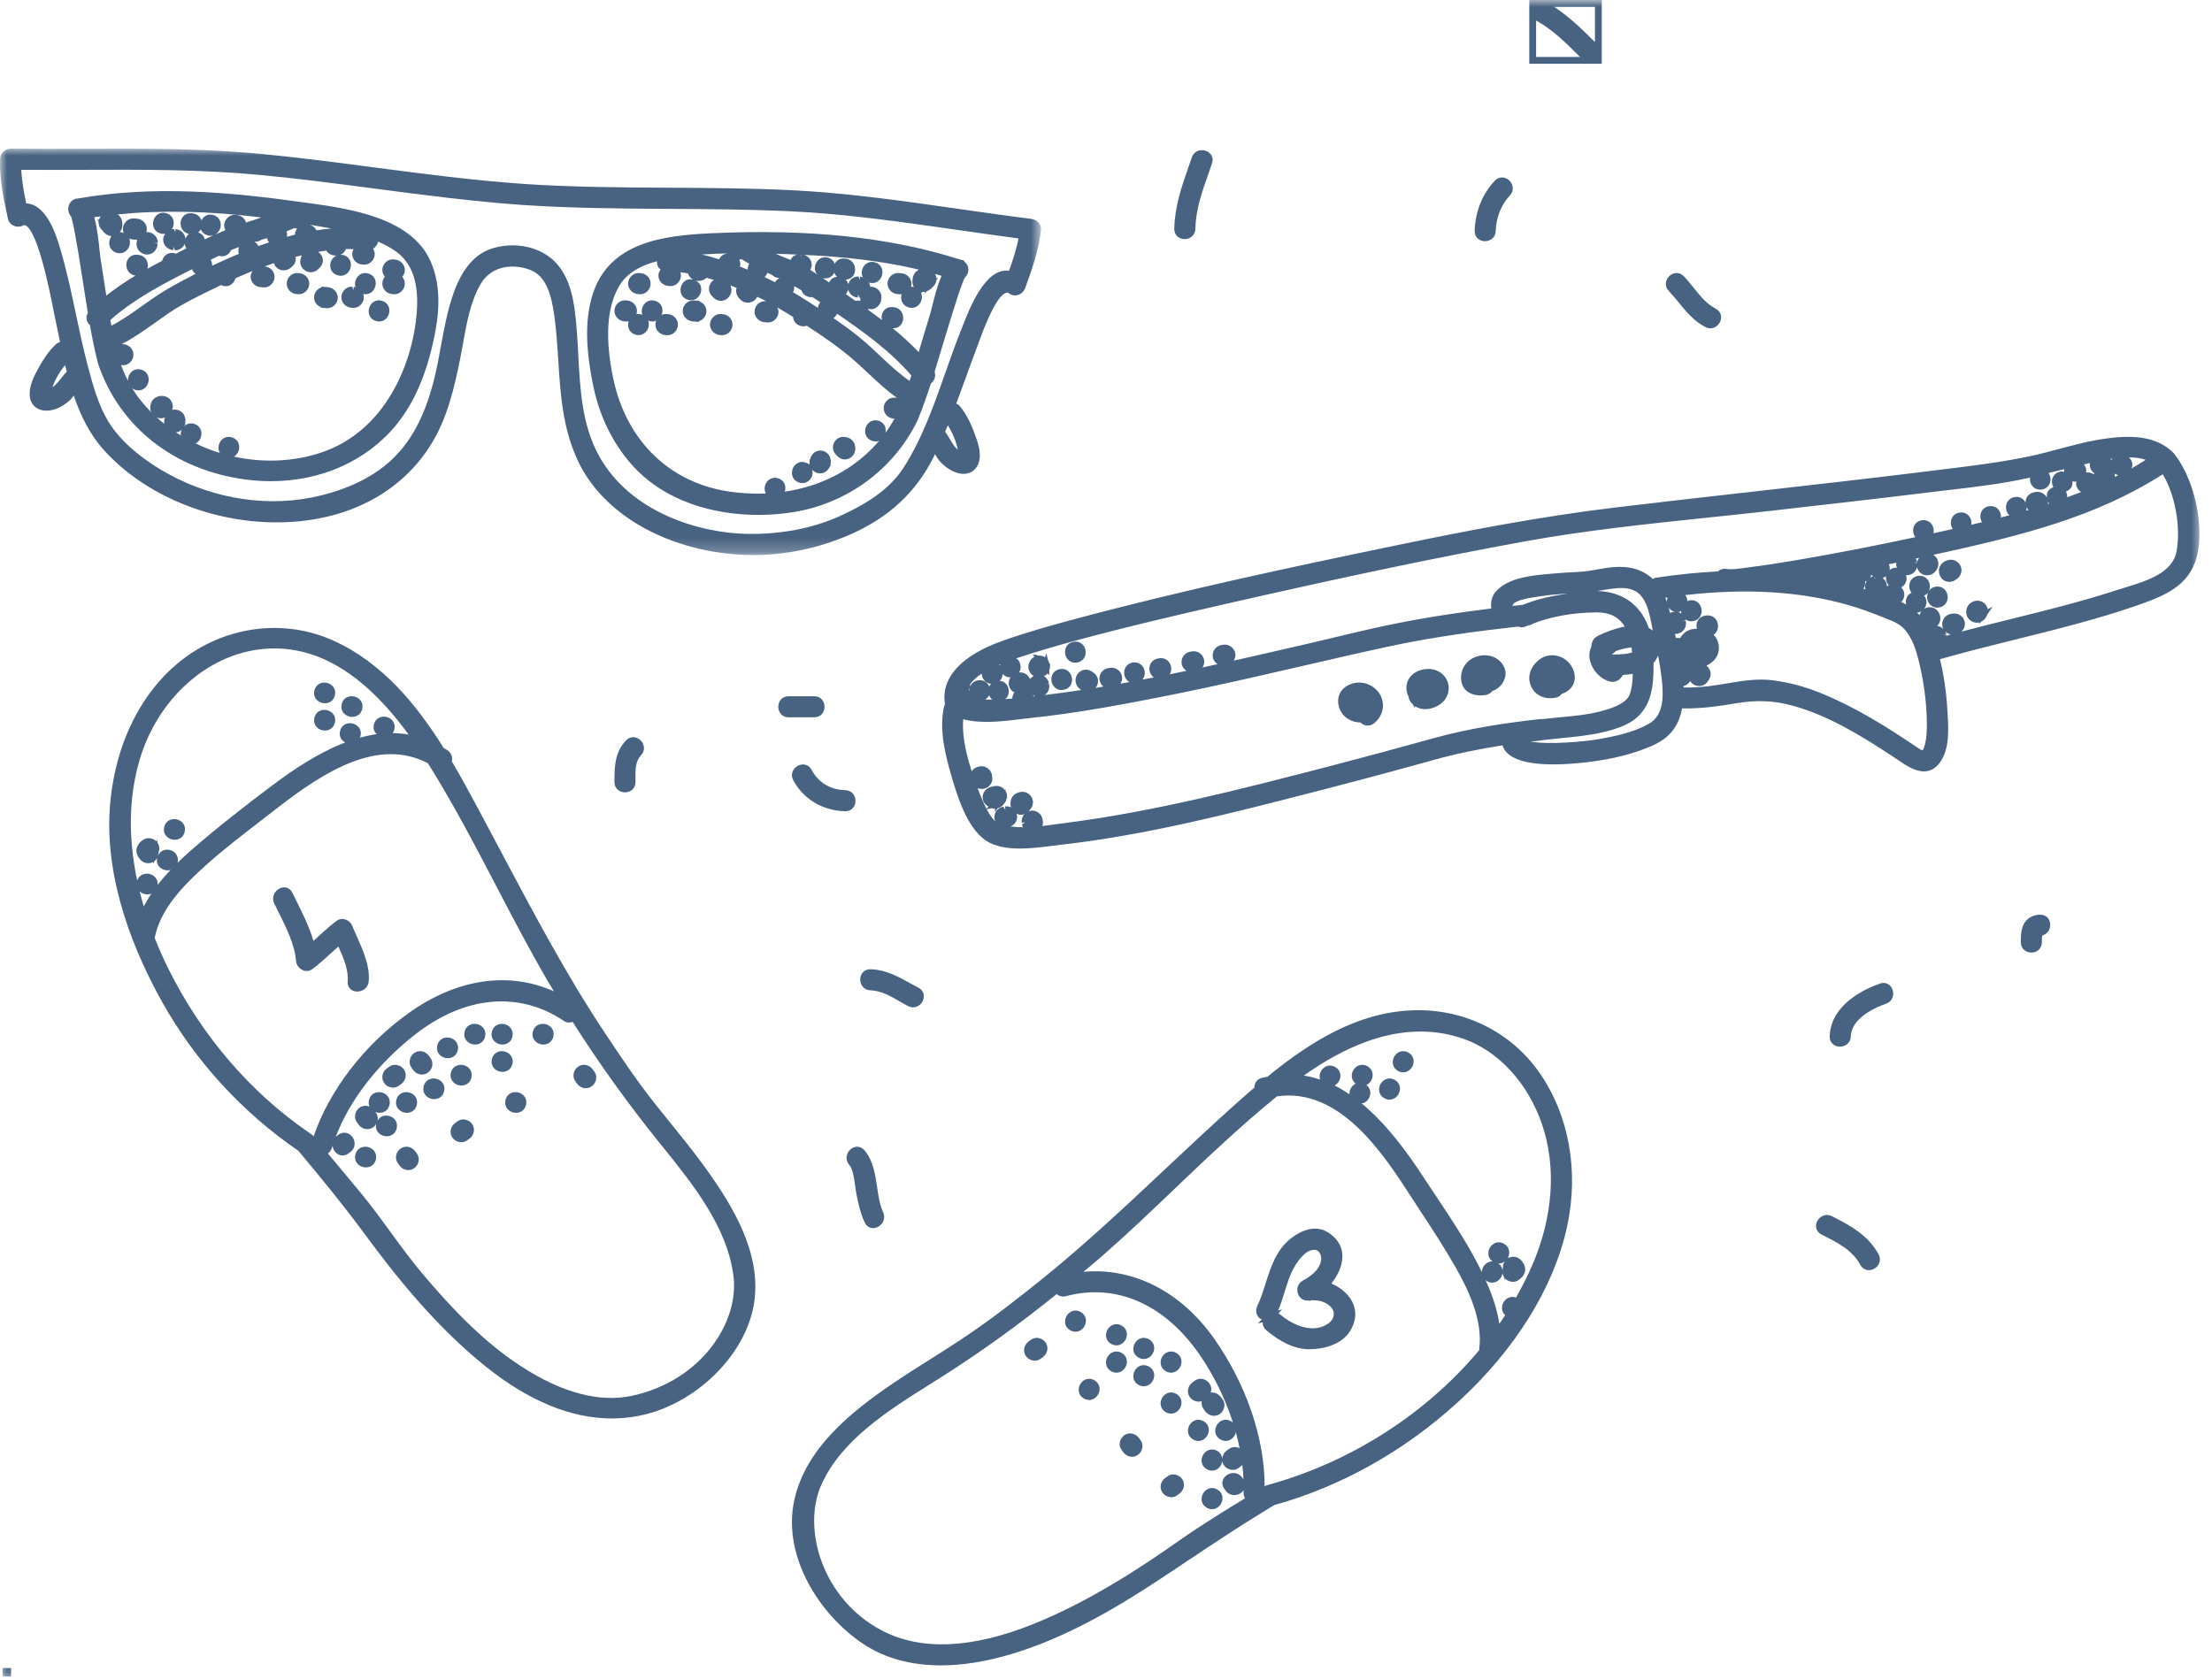 <?xml version="1.0" encoding="UTF-8"?>
<svg width="162px" height="123px" viewBox="0 0 162 123" version="1.1" xmlns="http://www.w3.org/2000/svg" xmlns:xlink="http://www.w3.org/1999/xlink">
    <!-- Generator: Sketch 52.6 (67491) - http://www.bohemiancoding.com/sketch -->
    <title>acessories</title>
    <desc>Created with Sketch.</desc>
    <defs>
        <polygon id="path-1" points="0 0 76.239 0 76.239 29.772 0 29.772"></polygon>
        <polygon id="path-3" points="0 122.887 161.28 122.887 161.28 0 0 0"></polygon>
    </defs>
    <g id="front-page-v2" stroke="none" stroke-width="1" fill="none" fill-rule="evenodd">
        <g id="acessories">
            <path d="M24.293,84.112 C24.311,84.05 24.338,83.989 24.357,83.928 C24.376,84.068 24.416,84.204 24.496,84.316 C24.631,84.507 24.85,84.64 25.091,84.64 C25.229,84.64 25.375,84.596 25.516,84.496 L25.643,84.405 C26.058,84.11 26.042,83.612 25.815,83.294 C25.603,82.996 25.184,82.839 24.795,83.115 L24.668,83.206 C24.627,83.235 24.609,83.272 24.577,83.304 C25.587,80.622 27.66,77.922 30.391,75.788 C34.033,72.941 38.005,72.574 41.291,74.781 C41.501,74.923 41.731,74.933 41.934,74.851 C43.847,77.862 45.962,80.813 48.251,83.655 L48.493,83.955 C50.742,86.745 53.292,89.906 53.723,93.524 C54.118,96.834 51.412,101.102 46.353,102.23 C43.953,102.768 41.208,102.052 38.199,100.108 C35.299,98.235 32.933,95.653 30.999,93.374 C30.145,92.367 29.351,91.279 28.583,90.226 C27.861,89.236 27.115,88.213 26.315,87.254 L24.018,84.496 C24.143,84.399 24.244,84.276 24.293,84.112 M15.087,63.373 C16.335,62.256 17.705,61.199 19.03,60.178 C19.425,59.873 19.819,59.569 20.209,59.264 C23.875,56.399 27.745,54.05 31.336,55.904 C33.159,58.809 34.777,61.9 36.339,64.896 C37.545,67.208 38.791,69.598 40.126,71.886 C40.27,72.133 40.427,72.375 40.573,72.62 C37.259,71.133 33.456,71.682 29.906,74.226 C26.653,76.556 24.105,79.894 22.971,83.239 L22.928,83.187 C22.886,83.137 22.83,83.114 22.781,83.078 C22.774,83.074 22.772,83.067 22.765,83.062 L22.763,83.065 C22.752,83.057 22.742,83.048 22.73,83.041 L22.731,83.038 L22.703,83.021 C22.681,83.008 22.665,82.985 22.642,82.975 C18.336,80.031 14.767,75.869 12.319,70.939 C12.007,70.31 11.663,69.553 11.327,68.704 C11.751,66.596 13.384,64.895 15.087,63.373 M28.76,53.703 C28.814,53.625 28.859,53.534 28.884,53.424 C28.934,53.201 28.892,52.985 28.765,52.814 C28.655,52.666 28.489,52.56 28.297,52.517 C28.106,52.473 27.91,52.497 27.747,52.584 C27.559,52.684 27.428,52.861 27.378,53.083 C27.311,53.382 27.417,53.615 27.589,53.778 C27.174,53.836 26.761,53.926 26.351,54.04 C26.37,53.995 26.395,53.956 26.407,53.904 C26.516,53.42 26.194,53.081 25.82,52.997 C25.446,52.911 25.01,53.08 24.901,53.563 C24.813,53.954 25.01,54.242 25.285,54.386 C23.343,55.128 21.488,56.365 19.851,57.598 C18.192,58.848 16.027,60.51 13.993,62.285 C13.675,62.562 13.331,62.88 12.983,63.22 C12.989,63.201 13.005,63.189 13.009,63.169 C13.071,62.897 12.994,62.637 12.799,62.457 C12.587,62.262 12.274,62.189 12,62.277 C11.789,62.342 11.646,62.507 11.563,62.712 C11.594,62.624 11.622,62.533 11.62,62.438 L11.626,62.425 L11.625,62.413 C11.702,62.192 11.679,61.958 11.552,61.758 C11.547,61.75 11.542,61.742 11.537,61.735 L11.507,61.506 L11.449,61.63 C11.34,61.519 11.196,61.443 11.037,61.411 C10.836,61.374 10.635,61.412 10.476,61.525 C10.302,61.649 10.108,61.806 10.017,62.111 C9.946,62.348 10.009,62.609 10.205,62.885 C10.445,63.224 10.871,63.329 11.215,63.142 L11.231,63.264 L11.321,63.073 C11.399,63.011 11.455,62.927 11.504,62.841 C11.448,63.108 11.522,63.363 11.714,63.541 C11.866,63.68 12.071,63.757 12.276,63.757 C12.348,63.757 12.42,63.744 12.491,63.724 C11.763,64.494 11.054,65.388 10.53,66.403 C9.613,63.305 9.103,59.471 10.222,55.671 C11.533,51.218 15.145,47.953 19.209,47.545 C23.05,47.165 26.57,49.218 29.926,53.809 C29.538,53.742 29.149,53.706 28.76,53.703 M49.009,82.145 C48.666,81.72 48.322,81.295 47.982,80.868 C46.657,79.203 45.472,77.425 44.327,75.704 C41.515,71.481 39.094,66.916 36.753,62.5 C36.177,61.411 35.6,60.323 35.018,59.24 C34.418,58.126 33.782,56.942 33.082,55.758 C33.087,55.725 33.109,55.698 33.112,55.665 C33.131,55.373 33.002,55.113 32.759,54.95 C32.672,54.892 32.584,54.85 32.496,54.796 C30.5,51.598 27.98,48.525 24.395,46.917 C20.856,45.329 16.675,45.829 13.481,48.221 C10.334,50.579 8.349,54.605 8.038,59.266 C7.677,64.655 9.936,69.944 11.895,73.432 C14.313,77.741 17.757,81.499 21.857,84.302 C23.524,86.303 25.144,88.268 26.645,90.31 C28.844,93.302 31.847,97.12 35.582,100.108 C38.738,102.633 41.831,103.905 44.803,103.905 C45.465,103.905 46.121,103.842 46.771,103.716 C50.908,102.911 54.621,99.289 55.224,95.469 C55.796,91.831 53.69,88.34 51.553,85.403 C50.741,84.287 49.861,83.198 49.009,82.145" id="Fill-1" fill="#486281"></path>
            <path d="M27.307,82.593 C27.409,82.529 27.487,82.437 27.549,82.332 C27.497,82.595 27.57,82.845 27.759,83.02 C27.911,83.16 28.116,83.236 28.321,83.236 C28.401,83.236 28.481,83.224 28.558,83.2 C28.812,83.121 28.993,82.92 29.054,82.648 C29.116,82.376 29.039,82.117 28.844,81.937 C28.632,81.74 28.319,81.672 28.044,81.756 C27.832,81.822 27.69,81.987 27.607,82.193 C27.621,82.154 27.646,82.12 27.654,82.078 C27.694,81.875 27.653,81.676 27.539,81.517 L27.419,81.347 C27.168,80.994 26.712,80.896 26.362,81.118 C26.183,81.231 26.057,81.418 26.015,81.633 C25.975,81.835 26.015,82.034 26.129,82.195 L26.25,82.364 C26.41,82.59 26.654,82.712 26.901,82.712 C27.04,82.712 27.181,82.673 27.307,82.593" id="Fill-3" fill="#486281"></path>
            <path d="M27.608,81.493 C27.67,81.507 27.733,81.514 27.796,81.514 C28.117,81.514 28.436,81.331 28.527,80.927 C28.636,80.443 28.315,80.104 27.941,80.02 C27.566,79.938 27.131,80.103 27.022,80.587 C26.912,81.07 27.234,81.408 27.608,81.493" id="Fill-5" fill="#486281"></path>
            <path d="M28.635,79.655 C28.686,79.665 28.736,79.67 28.786,79.67 C28.934,79.67 29.076,79.626 29.197,79.54 L29.366,79.421 C29.718,79.17 29.817,78.715 29.595,78.362 C29.483,78.184 29.295,78.058 29.08,78.016 C28.88,77.973 28.679,78.016 28.519,78.13 L28.349,78.251 C27.995,78.501 27.896,78.956 28.119,79.308 C28.232,79.487 28.42,79.613 28.635,79.655" id="Fill-7" fill="#486281"></path>
            <path d="M30.25,78.365 C30.41,78.591 30.654,78.713 30.901,78.713 C31.041,78.713 31.181,78.674 31.307,78.594 C31.485,78.481 31.612,78.294 31.654,78.079 C31.694,77.876 31.653,77.677 31.541,77.519 L31.419,77.347 C31.169,76.995 30.713,76.896 30.362,77.119 C30.184,77.231 30.057,77.419 30.015,77.634 C29.975,77.837 30.016,78.036 30.129,78.195 L30.25,78.365 Z" id="Fill-9" fill="#486281"></path>
            <path d="M32.609,77.494 C32.671,77.508 32.734,77.515 32.796,77.515 C33.117,77.515 33.437,77.331 33.528,76.927 C33.578,76.705 33.536,76.488 33.409,76.317 C33.299,76.169 33.133,76.063 32.942,76.02 C32.567,75.938 32.131,76.104 32.022,76.588 C31.913,77.071 32.234,77.409 32.609,77.494" id="Fill-11" fill="#486281"></path>
            <path d="M34.609,76.494 C34.671,76.508 34.734,76.515 34.796,76.515 C35.117,76.515 35.437,76.332 35.528,75.928 C35.637,75.444 35.316,75.106 34.942,75.021 C34.568,74.938 34.131,75.103 34.022,75.588 C33.913,76.071 34.235,76.41 34.609,76.494" id="Fill-13" fill="#486281"></path>
            <path d="M36.608,76.494 C36.67,76.508 36.733,76.515 36.796,76.515 C37.117,76.515 37.436,76.332 37.527,75.928 C37.578,75.706 37.536,75.489 37.409,75.318 C37.299,75.17 37.133,75.064 36.941,75.021 C36.566,74.937 36.131,75.105 36.022,75.589 C35.913,76.071 36.234,76.41 36.608,76.494" id="Fill-15" fill="#486281"></path>
            <path d="M39.609,76.494 C39.671,76.508 39.734,76.515 39.796,76.515 C39.924,76.515 40.049,76.485 40.159,76.427 C40.347,76.326 40.478,76.149 40.527,75.927 C40.589,75.655 40.512,75.396 40.317,75.216 C40.106,75.021 39.793,74.951 39.518,75.035 C39.264,75.114 39.083,75.315 39.022,75.588 C38.912,76.071 39.234,76.41 39.609,76.494" id="Fill-17" fill="#486281"></path>
            <path d="M26.609,85.494 C26.671,85.508 26.734,85.515 26.796,85.515 C27.117,85.515 27.437,85.332 27.528,84.928 C27.578,84.706 27.536,84.489 27.409,84.318 C27.299,84.17 27.133,84.064 26.941,84.02 C26.749,83.978 26.554,84.001 26.391,84.088 C26.203,84.187 26.072,84.365 26.022,84.588 C25.913,85.071 26.235,85.41 26.609,85.494" id="Fill-19" fill="#486281"></path>
            <path d="M29.796,81.515 C30.117,81.515 30.436,81.331 30.527,80.927 C30.637,80.444 30.315,80.106 29.941,80.021 C29.569,79.938 29.131,80.103 29.022,80.587 C28.913,81.071 29.234,81.41 29.609,81.494 C29.67,81.507 29.733,81.515 29.796,81.515" id="Fill-21" fill="#486281"></path>
            <path d="M31.022,79.587 C30.913,80.07 31.234,80.408 31.608,80.493 C31.67,80.507 31.733,80.515 31.796,80.515 C32.117,80.515 32.437,80.331 32.528,79.927 C32.637,79.443 32.315,79.105 31.94,79.02 C31.569,78.938 31.131,79.104 31.022,79.587" id="Fill-23" fill="#486281"></path>
            <path d="M33.231,79.301 C33.383,79.441 33.587,79.517 33.793,79.517 C33.873,79.517 33.953,79.505 34.03,79.481 C34.284,79.402 34.465,79.2 34.526,78.929 C34.587,78.657 34.511,78.398 34.315,78.217 C34.104,78.023 33.791,77.949 33.516,78.037 C33.262,78.116 33.082,78.317 33.021,78.589 C32.959,78.861 33.036,79.12 33.231,79.301" id="Fill-25" fill="#486281"></path>
            <path d="M36.609,78.495 C36.671,78.509 36.734,78.516 36.796,78.516 C37.117,78.516 37.437,78.333 37.528,77.929 C37.578,77.707 37.536,77.49 37.409,77.319 C37.299,77.171 37.133,77.065 36.941,77.021 C36.75,76.978 36.554,77.002 36.391,77.089 C36.203,77.188 36.072,77.366 36.022,77.589 C35.913,78.072 36.235,78.411 36.609,78.495" id="Fill-27" fill="#486281"></path>
            <path d="M10.609,65.494 C10.671,65.508 10.734,65.515 10.796,65.515 C11.117,65.515 11.437,65.331 11.528,64.927 C11.589,64.655 11.513,64.396 11.317,64.216 C11.106,64.021 10.794,63.951 10.518,64.035 C10.264,64.114 10.083,64.315 10.022,64.588 C9.913,65.071 10.234,65.409 10.609,65.494" id="Fill-29" fill="#486281"></path>
            <path d="M12.941,60.02 C12.568,59.937 12.131,60.103 12.022,60.586 C11.913,61.07 12.234,61.408 12.608,61.493 C12.67,61.507 12.733,61.514 12.796,61.514 C13.117,61.514 13.437,61.331 13.528,60.927 C13.637,60.443 13.315,60.104 12.941,60.02" id="Fill-31" fill="#486281"></path>
            <path d="M25.941,51.02 C25.567,50.937 25.131,51.103 25.022,51.586 C24.913,52.07 25.234,52.409 25.608,52.493 C25.67,52.507 25.733,52.514 25.796,52.514 C26.117,52.514 26.437,52.331 26.528,51.927 C26.637,51.443 26.315,51.104 25.941,51.02" id="Fill-33" fill="#486281"></path>
            <path d="M23.941,52.02 C23.567,51.938 23.131,52.103 23.022,52.586 C22.913,53.07 23.234,53.408 23.608,53.493 C23.67,53.507 23.733,53.514 23.796,53.514 C24.117,53.514 24.437,53.331 24.528,52.927 C24.637,52.443 24.315,52.104 23.941,52.02" id="Fill-35" fill="#486281"></path>
            <path d="M23.796,51.515 C24.117,51.515 24.436,51.331 24.527,50.928 C24.637,50.444 24.315,50.105 23.941,50.021 C23.566,49.937 23.131,50.104 23.022,50.587 C22.912,51.071 23.234,51.409 23.608,51.494 C23.67,51.508 23.733,51.515 23.796,51.515" id="Fill-37" fill="#486281"></path>
            <path d="M42.25,79.365 C42.41,79.591 42.654,79.713 42.901,79.713 C43.041,79.713 43.181,79.674 43.307,79.594 C43.485,79.482 43.611,79.295 43.654,79.081 C43.694,78.878 43.654,78.678 43.54,78.517 L43.419,78.348 C43.168,77.994 42.712,77.896 42.362,78.119 C42.184,78.231 42.058,78.419 42.015,78.634 C41.975,78.836 42.016,79.035 42.128,79.193 L42.25,79.365 Z" id="Fill-39" fill="#486281"></path>
            <path d="M37.516,80.037 C37.262,80.116 37.081,80.316 37.02,80.589 C36.959,80.86 37.036,81.12 37.231,81.301 C37.383,81.44 37.587,81.516 37.792,81.516 C37.872,81.516 37.953,81.505 38.03,81.48 C38.284,81.401 38.465,81.2 38.526,80.929 C38.587,80.657 38.511,80.397 38.315,80.217 C38.104,80.023 37.791,79.949 37.516,80.037" id="Fill-41" fill="#486281"></path>
            <path d="M34.08,82.016 C33.88,81.973 33.678,82.016 33.518,82.129 L33.348,82.249 C32.995,82.501 32.896,82.956 33.119,83.308 C33.231,83.486 33.418,83.612 33.633,83.654 C33.684,83.664 33.735,83.669 33.785,83.669 C33.934,83.669 34.076,83.625 34.197,83.539 L34.365,83.42 C34.718,83.168 34.817,82.713 34.594,82.362 C34.482,82.184 34.294,82.058 34.08,82.016" id="Fill-43" fill="#486281"></path>
            <path d="M30.419,84.347 C30.169,83.994 29.713,83.896 29.362,84.118 C29.184,84.23 29.058,84.417 29.015,84.632 C28.975,84.834 29.016,85.034 29.129,85.194 L29.25,85.364 C29.411,85.59 29.655,85.712 29.902,85.712 C30.041,85.712 30.181,85.673 30.307,85.593 C30.485,85.481 30.611,85.293 30.654,85.078 C30.694,84.876 30.654,84.676 30.54,84.516 L30.419,84.347 Z" id="Fill-45" fill="#486281"></path>
            <path d="M20.381,66.779 C20.948,67.915 21.591,69.202 21.68,70.388 C21.702,70.674 21.891,70.936 22.161,71.059 C22.404,71.171 22.673,71.141 22.88,70.987 C22.992,70.902 23.103,70.815 23.212,70.727 L23.256,70.75 L23.251,70.694 C23.587,70.419 23.906,70.127 24.217,69.842 C24.404,69.672 24.591,69.501 24.782,69.334 C25.167,70.187 25.534,71.063 25.464,71.886 C25.429,72.29 25.686,72.595 26.089,72.631 C26.113,72.633 26.138,72.633 26.162,72.633 C26.556,72.633 26.963,72.365 27.005,71.881 C27.1,70.77 26.597,69.642 26.154,68.646 C26.031,68.372 25.912,68.103 25.808,67.843 C25.712,67.602 25.499,67.41 25.253,67.341 C25.041,67.282 24.826,67.321 24.649,67.453 C24.485,67.576 24.326,67.704 24.17,67.836 L24.141,67.825 L24.151,67.851 C23.864,68.093 23.588,68.346 23.318,68.593 C23.198,68.703 23.078,68.813 22.957,68.922 C22.656,67.906 22.157,66.898 21.71,65.998 L21.417,65.402 C21.237,65.033 20.855,64.898 20.483,65.08 C20.112,65.259 19.862,65.719 20.084,66.178 C20.179,66.373 20.279,66.573 20.381,66.779" id="Fill-47" fill="#486281"></path>
            <path d="M92.836,108.782 C92.827,108.785 92.817,108.787 92.809,108.79 L92.789,108.796 C92.765,108.803 92.739,108.813 92.714,108.824 L92.715,108.826 C92.676,108.842 92.649,108.863 92.616,108.882 C92.633,105.403 91.275,101.391 88.91,98.043 C86.464,94.583 82.981,92.837 79.348,93.163 C79.792,92.787 80.234,92.428 80.68,92.039 C82.542,90.411 84.363,88.671 86.125,86.987 C88.49,84.726 90.935,82.412 93.516,80.314 C98.12,79.62 101.336,84.563 103.289,87.583 C103.549,87.984 103.812,88.386 104.075,88.789 C104.939,90.107 105.832,91.47 106.614,92.851 C107.49,94.393 108.621,96.689 108.334,98.827 C108.331,98.849 108.343,98.868 108.342,98.89 C104.483,103.515 98.978,107.1 92.836,108.782 M77.39,94.794 C77.577,94.95 77.815,95.015 78.065,94.948 C81.828,93.945 85.46,95.603 88.039,99.504 C89.859,102.257 90.952,105.501 91.068,108.378 C91.065,108.373 91.065,108.366 91.061,108.361 L90.969,108.231 C90.799,107.994 90.531,107.875 90.251,107.905 C89.957,107.934 89.694,108.117 89.581,108.368 C89.481,108.593 89.512,108.846 89.668,109.062 L89.759,109.189 C89.925,109.419 90.161,109.517 90.395,109.517 C90.573,109.517 90.75,109.459 90.893,109.356 C90.969,109.302 91.027,109.235 91.076,109.165 C91.075,109.225 91.08,109.289 91.078,109.349 C91.072,109.501 91.115,109.634 91.185,109.751 C89.557,110.745 87.904,111.767 86.321,112.879 C83.527,114.841 79.797,117.303 75.713,118.95 C71.183,120.777 67.433,120.936 64.567,119.428 C60.223,117.14 58.742,112.002 60.129,108.82 C61.581,105.493 65.077,103.301 68.161,101.366 L68.861,100.925 C71.754,99.096 74.569,97.067 77.39,94.794 M112.208,92.699 C111.563,94.185 110.751,95.616 109.807,96.976 C109.635,95.842 109.25,94.758 108.792,93.751 C108.833,93.786 108.862,93.827 108.915,93.855 C109.043,93.925 109.168,93.955 109.287,93.955 C109.573,93.955 109.817,93.777 109.947,93.539 C109.995,93.452 110.025,93.356 110.04,93.258 C110.057,93.347 110.079,93.437 110.128,93.519 C110.14,93.539 110.152,93.557 110.165,93.575 L110.194,93.768 L110.243,93.665 C110.353,93.772 110.496,93.85 110.65,93.882 C110.703,93.893 110.756,93.898 110.807,93.898 C110.952,93.898 111.091,93.855 111.206,93.772 C111.398,93.633 111.594,93.472 111.674,93.178 C111.737,92.933 111.676,92.678 111.488,92.415 C111.236,92.067 110.805,91.962 110.455,92.16 L110.44,92.054 L110.362,92.222 C110.17,92.375 110.059,92.621 110.065,92.866 L110.059,92.881 L110.061,92.894 C110.039,92.961 110.039,93.029 110.036,93.096 C110.023,92.867 109.916,92.641 109.655,92.499 C109.218,92.262 108.806,92.478 108.622,92.815 C108.559,92.931 108.535,93.063 108.532,93.195 C108.432,92.991 108.331,92.787 108.229,92.59 C107.336,90.864 106.224,89.196 105.149,87.584 C104.838,87.119 104.528,86.655 104.226,86.192 C102.975,84.279 101.486,82.281 99.718,80.825 C99.803,80.809 99.889,80.802 99.965,80.755 C100.211,80.605 100.365,80.323 100.358,80.035 C100.352,79.769 100.208,79.541 99.964,79.407 C99.72,79.274 99.449,79.276 99.222,79.415 C98.976,79.564 98.821,79.846 98.828,80.135 C98.828,80.145 98.836,80.154 98.837,80.165 C98.482,79.925 98.12,79.702 97.744,79.514 C97.879,79.439 97.991,79.329 98.065,79.193 C98.25,78.857 98.208,78.391 97.773,78.153 C97.338,77.917 96.925,78.132 96.741,78.47 C96.64,78.654 96.616,78.876 96.68,79.08 C96.293,78.951 95.897,78.851 95.488,78.787 C98.503,76.647 101.361,75.562 104.026,75.562 C105.112,75.562 106.167,75.74 107.188,76.098 C109.751,76.998 111.898,79.334 112.93,82.347 C114.003,85.478 113.746,89.155 112.208,92.699 M103.384,74.01 C99.396,74.178 95.964,76.303 92.812,78.878 C92.679,78.907 92.549,78.923 92.413,78.959 C92.148,79.029 91.956,79.213 91.889,79.464 C91.87,79.531 91.862,79.601 91.862,79.672 C91.32,80.136 90.785,80.608 90.257,81.083 C88.607,82.564 86.965,84.107 85.376,85.599 C82.469,88.332 79.462,91.157 76.304,93.704 C74.592,95.085 72.547,96.69 70.367,98.133 C69.637,98.616 68.898,99.083 68.158,99.551 C67.241,100.13 66.293,100.728 65.378,101.349 C62.262,103.465 58.969,106.137 58.163,109.929 C57.289,114.039 60.055,118.325 63.238,120.433 C64.805,121.47 66.72,121.992 68.907,121.992 C70.496,121.992 72.228,121.717 74.073,121.164 C78.225,119.922 81.981,117.641 85.107,115.576 C85.724,115.169 86.335,114.761 86.945,114.352 C88.764,113.139 90.643,111.886 92.554,110.719 L93.329,110.247 C98.204,108.9 102.857,106.289 106.788,102.693 C110.953,98.884 113.784,94.338 114.76,89.891 C115.659,85.797 114.912,81.656 112.711,78.532 C110.607,75.544 107.144,73.852 103.384,74.01" id="Fill-49" fill="#486281"></path>
            <path d="M90.023,106.126 L89.855,106.247 C89.641,106.4 89.532,106.621 89.514,106.85 C89.49,106.608 89.362,106.398 89.135,106.274 C88.892,106.142 88.621,106.145 88.393,106.282 C88.147,106.432 87.993,106.714 88,107.002 C88.006,107.268 88.15,107.496 88.394,107.63 C88.514,107.695 88.64,107.728 88.765,107.728 C88.894,107.728 89.021,107.692 89.136,107.622 C89.343,107.497 89.478,107.276 89.514,107.039 C89.531,107.127 89.559,107.214 89.608,107.296 C89.717,107.478 89.913,107.612 90.131,107.657 C90.183,107.668 90.236,107.674 90.287,107.674 C90.432,107.674 90.57,107.631 90.685,107.547 L90.855,107.425 C91.209,107.169 91.311,106.729 91.1,106.377 C90.991,106.194 90.794,106.06 90.576,106.015 C90.376,105.975 90.179,106.013 90.023,106.126" id="Fill-51" fill="#486281"></path>
            <path d="M89.103,104.413 C88.919,104.749 88.96,105.215 89.395,105.453 C89.515,105.518 89.642,105.551 89.766,105.551 C89.895,105.551 90.022,105.516 90.138,105.445 C90.383,105.296 90.538,105.014 90.531,104.725 C90.524,104.46 90.38,104.231 90.136,104.098 C89.937,103.988 89.717,103.97 89.517,104.045 C89.344,104.109 89.198,104.24 89.103,104.413" id="Fill-53" fill="#486281"></path>
            <path d="M88.016,102.633 C87.975,102.834 88.014,103.03 88.126,103.187 L88.247,103.356 C88.414,103.586 88.66,103.711 88.909,103.711 C89.04,103.711 89.174,103.676 89.296,103.602 C89.479,103.492 89.614,103.296 89.659,103.077 C89.7,102.876 89.66,102.68 89.549,102.527 L89.425,102.355 C89.171,102.001 88.732,101.897 88.377,102.11 C88.196,102.219 88.061,102.414 88.016,102.633" id="Fill-55" fill="#486281"></path>
            <path d="M87.108,102.295 C87.217,102.478 87.413,102.612 87.63,102.657 C87.683,102.669 87.736,102.674 87.788,102.674 C87.933,102.674 88.07,102.631 88.184,102.549 L88.354,102.426 C88.71,102.171 88.814,101.731 88.602,101.378 C88.493,101.196 88.296,101.061 88.079,101.016 C87.877,100.975 87.68,101.013 87.524,101.125 L87.354,101.248 C87.001,101.504 86.898,101.944 87.108,102.295" id="Fill-57" fill="#486281"></path>
            <path d="M85.395,100.453 C85.515,100.518 85.641,100.551 85.766,100.551 C85.895,100.551 86.021,100.515 86.137,100.445 C86.382,100.296 86.537,100.014 86.53,99.726 C86.524,99.461 86.379,99.231 86.135,99.098 C85.891,98.965 85.621,98.967 85.393,99.105 C85.147,99.255 84.993,99.537 85,99.825 C85.006,100.091 85.151,100.319 85.395,100.453" id="Fill-59" fill="#486281"></path>
            <path d="M83.395,99.453 C83.515,99.518 83.641,99.551 83.765,99.551 C83.895,99.551 84.022,99.515 84.138,99.444 C84.383,99.295 84.538,99.013 84.53,98.725 C84.524,98.46 84.379,98.231 84.135,98.098 C83.893,97.966 83.622,97.966 83.394,98.104 C83.149,98.254 82.994,98.536 83,98.823 C83.006,99.09 83.151,99.319 83.395,99.453" id="Fill-61" fill="#486281"></path>
            <path d="M81.395,98.453 C81.515,98.518 81.641,98.551 81.766,98.551 C81.895,98.551 82.022,98.515 82.137,98.445 C82.383,98.296 82.538,98.014 82.531,97.725 C82.524,97.46 82.38,97.231 82.136,97.098 C81.892,96.965 81.622,96.968 81.393,97.105 C81.148,97.255 80.994,97.537 81,97.825 C81.007,98.091 81.151,98.319 81.395,98.453" id="Fill-63" fill="#486281"></path>
            <path d="M78.395,97.455 C78.515,97.52 78.642,97.553 78.766,97.553 C78.895,97.553 79.022,97.517 79.137,97.447 C79.383,97.298 79.537,97.016 79.53,96.727 C79.524,96.462 79.38,96.233 79.136,96.1 C78.702,95.864 78.288,96.077 78.103,96.415 C77.919,96.751 77.96,97.217 78.395,97.455" id="Fill-65" fill="#486281"></path>
            <path d="M89.136,109.099 C88.7,108.864 88.287,109.078 88.104,109.415 C87.919,109.751 87.961,110.217 88.396,110.455 C88.524,110.525 88.65,110.555 88.768,110.555 C89.054,110.555 89.299,110.377 89.429,110.139 C89.613,109.802 89.571,109.337 89.136,109.099" id="Fill-67" fill="#486281"></path>
            <path d="M88.428,105.139 C88.613,104.803 88.571,104.337 88.136,104.099 C87.699,103.864 87.286,104.078 87.103,104.415 C86.919,104.752 86.961,105.217 87.396,105.455 C87.524,105.525 87.649,105.555 87.768,105.555 C88.054,105.555 88.298,105.377 88.428,105.139" id="Fill-69" fill="#486281"></path>
            <path d="M85.395,103.453 C85.515,103.518 85.641,103.551 85.766,103.551 C85.895,103.551 86.021,103.515 86.137,103.445 C86.382,103.296 86.537,103.014 86.53,102.726 C86.524,102.461 86.379,102.231 86.135,102.098 C85.892,101.965 85.623,101.968 85.393,102.105 C85.148,102.255 84.994,102.537 85,102.824 C85.006,103.091 85.151,103.319 85.395,103.453" id="Fill-71" fill="#486281"></path>
            <path d="M83.395,101.453 C83.515,101.518 83.641,101.551 83.766,101.551 C83.895,101.551 84.021,101.515 84.137,101.445 C84.382,101.296 84.537,101.014 84.53,100.726 C84.524,100.461 84.379,100.231 84.135,100.098 C83.891,99.965 83.623,99.968 83.393,100.105 C83.148,100.255 82.994,100.537 83,100.824 C83.006,101.091 83.151,101.319 83.395,101.453" id="Fill-73" fill="#486281"></path>
            <path d="M81.395,100.453 C81.515,100.518 81.641,100.551 81.766,100.551 C81.895,100.551 82.021,100.515 82.137,100.445 C82.382,100.296 82.537,100.014 82.53,99.726 C82.524,99.461 82.379,99.231 82.135,99.098 C81.891,98.965 81.62,98.969 81.393,99.104 C81.148,99.254 80.994,99.536 81,99.823 C81.006,100.09 81.15,100.319 81.395,100.453" id="Fill-75" fill="#486281"></path>
            <path d="M111.136,95.098 C110.938,94.989 110.716,94.971 110.517,95.045 C110.344,95.11 110.198,95.241 110.103,95.413 C109.919,95.749 109.96,96.215 110.395,96.453 C110.515,96.519 110.641,96.551 110.766,96.551 C110.895,96.551 111.022,96.516 111.137,96.446 C111.383,96.296 111.537,96.014 111.531,95.726 C111.524,95.46 111.38,95.232 111.136,95.098" id="Fill-77" fill="#486281"></path>
            <path d="M110.136,91.099 C109.7,90.864 109.287,91.078 109.104,91.415 C108.919,91.751 108.961,92.217 109.396,92.455 C109.524,92.525 109.65,92.555 109.768,92.555 C110.054,92.555 110.299,92.377 110.429,92.139 C110.613,91.802 110.571,91.337 110.136,91.099" id="Fill-79" fill="#486281"></path>
            <path d="M100.135,78.098 C99.891,77.965 99.62,77.967 99.393,78.106 C99.147,78.255 98.992,78.537 99,78.826 C99.006,79.091 99.151,79.32 99.395,79.453 C99.515,79.519 99.641,79.551 99.766,79.551 C99.895,79.551 100.021,79.516 100.137,79.446 C100.382,79.296 100.536,79.014 100.53,78.727 C100.524,78.461 100.379,78.232 100.135,78.098" id="Fill-81" fill="#486281"></path>
            <path d="M102.136,79.097 C101.893,78.965 101.621,78.967 101.394,79.105 C101.148,79.254 100.993,79.536 101,79.825 C101.007,80.09 101.151,80.319 101.395,80.452 C101.523,80.522 101.649,80.553 101.767,80.553 C102.053,80.553 102.298,80.375 102.428,80.137 C102.612,79.801 102.571,79.335 102.136,79.097" id="Fill-83" fill="#486281"></path>
            <path d="M103.135,77.097 C102.892,76.965 102.621,76.967 102.393,77.105 C102.148,77.254 101.993,77.536 102,77.824 C102.006,78.09 102.151,78.319 102.395,78.452 C102.515,78.518 102.642,78.551 102.766,78.551 C102.895,78.551 103.022,78.515 103.137,78.445 C103.382,78.295 103.536,78.014 103.53,77.727 C103.524,77.46 103.38,77.231 103.135,77.097" id="Fill-85" fill="#486281"></path>
            <path d="M75.632,99.658 C75.685,99.669 75.736,99.675 75.788,99.675 C75.933,99.675 76.071,99.631 76.188,99.548 L76.356,99.427 C76.71,99.172 76.814,98.73 76.602,98.378 C76.492,98.195 76.296,98.06 76.077,98.015 C75.878,97.975 75.68,98.014 75.525,98.127 L75.356,98.248 C75.001,98.503 74.898,98.944 75.109,99.297 C75.218,99.478 75.414,99.613 75.632,99.658" id="Fill-87" fill="#486281"></path>
            <path d="M79,101.825 C79.006,102.092 79.15,102.32 79.395,102.454 C79.515,102.519 79.641,102.552 79.766,102.552 C79.895,102.552 80.021,102.516 80.137,102.446 C80.382,102.297 80.537,102.014 80.53,101.727 C80.523,101.461 80.379,101.232 80.135,101.098 C79.891,100.965 79.62,100.968 79.393,101.106 C79.147,101.256 78.993,101.538 79,101.825" id="Fill-89" fill="#486281"></path>
            <path d="M82.378,105.11 C82.195,105.219 82.061,105.416 82.016,105.634 C81.975,105.836 82.015,106.032 82.125,106.185 L82.248,106.357 C82.415,106.588 82.66,106.712 82.908,106.712 C83.04,106.712 83.173,106.676 83.295,106.603 C83.477,106.494 83.612,106.299 83.657,106.081 C83.699,105.88 83.661,105.682 83.548,105.525 L83.428,105.358 L83.427,105.356 C83.172,105.004 82.731,104.895 82.378,105.11" id="Fill-91" fill="#486281"></path>
            <path d="M85.631,109.659 C85.684,109.671 85.736,109.676 85.788,109.676 C85.934,109.676 86.071,109.633 86.189,109.549 L86.356,109.428 C86.709,109.172 86.812,108.731 86.601,108.38 C86.491,108.197 86.295,108.062 86.076,108.017 C85.872,107.974 85.679,108.015 85.525,108.129 L85.355,108.25 C85.001,108.506 84.898,108.946 85.109,109.297 C85.218,109.478 85.412,109.614 85.631,109.659" id="Fill-93" fill="#486281"></path>
            <path d="M95.533,93.746 L95.434,93.756 L95.434,93.757 L95.433,93.757 L95.445,93.797 C95.425,93.808 95.404,93.819 95.384,93.831 C95.074,94.002 94.936,94.374 95.049,94.736 C95.158,95.089 95.462,95.297 95.814,95.268 C95.836,95.267 95.856,95.265 95.876,95.263 L95.891,95.314 L96.002,95.254 C96.627,95.224 97.054,95.356 97.42,95.691 C97.602,95.858 97.693,96.065 97.681,96.288 C97.669,96.527 97.537,96.758 97.318,96.92 C96.218,97.738 94.728,97.103 93.788,96.311 C93.739,96.269 93.682,96.245 93.628,96.218 L93.888,95.919 L93.61,95.999 C93.786,95.571 93.929,95.131 94.061,94.699 C94.273,94.012 94.472,93.362 94.815,92.774 C94.996,92.467 95.625,91.471 96.321,91.557 C96.67,91.6 96.786,92.009 96.758,92.284 C96.702,92.816 96.301,93.295 95.533,93.746 M97.516,94.026 L97.532,94.01 L97.514,94.004 C98.103,93.27 98.387,92.474 98.296,91.774 C98.216,91.158 97.86,90.65 97.241,90.266 C96.145,89.589 94.965,90.374 94.506,90.743 C93.455,91.591 93.066,92.821 92.689,94.011 C92.512,94.57 92.33,95.148 92.082,95.661 C91.951,95.932 91.979,96.232 92.158,96.466 C92.222,96.551 92.316,96.603 92.406,96.658 L92.12,96.932 L92.481,96.866 C92.48,96.887 92.473,96.906 92.474,96.927 C92.479,97.064 92.528,97.267 92.739,97.443 C93.796,98.335 94.815,98.802 95.767,98.832 C95.813,98.833 95.859,98.834 95.906,98.834 C96.917,98.834 98.246,98.496 98.861,97.525 C99.268,96.884 99.364,96.216 99.138,95.595 C98.898,94.934 98.304,94.367 97.516,94.026" id="Fill-95" fill="#486281"></path>
            <path d="M23.174,16.871 C23.08,16.671 22.901,16.524 22.677,16.459 C23.074,16.528 23.463,16.589 23.867,16.665 C23.998,16.689 24.135,16.716 24.271,16.742 C23.903,16.771 23.537,16.815 23.174,16.871 Z M14.077,19.714 C14.085,19.738 14.084,19.765 14.094,19.788 C14.144,19.899 14.226,19.987 14.323,20.059 C13.547,20.453 12.81,20.853 12.122,21.26 C11.51,21.621 10.929,22.037 10.367,22.439 C9.665,22.942 8.939,23.452 8.16,23.856 C8.134,23.718 8.105,23.58 8.08,23.442 C9.815,21.903 11.913,20.81 13.964,19.772 L14.077,19.714 Z M18.695,17.696 C18.71,17.697 18.726,17.703 18.741,17.703 C18.889,17.703 19.024,17.648 19.144,17.564 C19.281,17.527 19.418,17.489 19.552,17.446 C19.578,17.558 19.629,17.66 19.707,17.75 C19.438,17.842 19.172,17.933 18.914,18.029 C18.91,18.021 18.911,18.012 18.908,18.004 C18.853,17.88 18.755,17.788 18.642,17.712 C18.659,17.707 18.677,17.701 18.695,17.696 Z M16.028,18.739 C16.111,18.764 16.19,18.775 16.265,18.775 C16.577,18.775 16.808,18.575 16.924,18.321 C17.118,18.237 17.311,18.167 17.505,18.093 C17.454,18.239 17.44,18.397 17.476,18.549 C17.48,18.565 17.494,18.576 17.499,18.591 C17.325,18.664 17.142,18.739 16.978,18.81 C16.485,19.026 16.006,19.245 15.536,19.466 C15.544,19.313 15.508,19.165 15.426,19.032 C15.627,18.932 15.83,18.831 16.025,18.738 C16.026,18.738 16.027,18.739 16.028,18.739 Z M21.55,16.705 C21.618,16.73 21.689,16.736 21.76,16.744 C21.671,16.871 21.607,17.012 21.604,17.163 C21.604,17.171 21.608,17.178 21.608,17.185 C21.406,17.235 21.213,17.293 21.015,17.349 C21.037,17.211 21.029,17.074 20.983,16.949 C21.105,16.9 21.228,16.851 21.361,16.79 C21.424,16.762 21.487,16.733 21.55,16.705 Z M14.709,16.798 C14.713,16.808 14.713,16.82 14.717,16.83 C14.803,17.025 14.971,17.168 15.19,17.233 C15.273,17.258 15.352,17.269 15.426,17.269 C15.507,17.269 15.581,17.252 15.651,17.228 C15.431,17.329 15.211,17.427 14.996,17.531 C14.937,17.31 14.788,17.115 14.51,17.026 C14.593,16.964 14.661,16.888 14.709,16.798 Z M23.46,33.172 C18.727,34.72 13.13,33.025 10.156,29.143 C9.988,28.923 9.83,28.684 9.678,28.435 C9.746,28.484 9.816,28.532 9.91,28.559 C9.992,28.584 10.071,28.595 10.146,28.595 C10.503,28.595 10.764,28.339 10.855,28.035 C10.964,27.667 10.826,27.221 10.352,27.079 C9.878,26.938 9.517,27.235 9.407,27.603 C9.379,27.699 9.369,27.8 9.376,27.899 C9.189,27.541 9.019,27.153 8.863,26.745 C8.866,26.746 8.869,26.747 8.872,26.747 L8.973,26.754 C8.989,26.755 9.006,26.756 9.022,26.756 C9.2,26.756 9.373,26.687 9.513,26.56 C9.674,26.413 9.769,26.209 9.774,25.999 C9.782,25.587 9.456,25.241 9.03,25.211 L8.925,25.204 C8.92,25.204 8.916,25.206 8.911,25.206 C9.784,24.755 10.589,24.19 11.366,23.634 C11.683,23.407 12,23.18 12.321,22.961 C13.408,22.223 14.636,21.63 15.825,21.057 L16.196,20.877 C16.232,20.893 16.256,20.918 16.296,20.93 C16.379,20.954 16.458,20.966 16.532,20.966 C16.888,20.966 17.149,20.71 17.24,20.407 C17.242,20.4 17.24,20.394 17.242,20.388 C17.669,20.194 18.088,20.014 18.499,19.849 C18.418,19.971 18.359,20.105 18.356,20.249 C18.347,20.662 18.673,21.009 19.099,21.038 L19.308,21.052 C19.324,21.053 19.341,21.054 19.357,21.054 C19.535,21.054 19.708,20.985 19.848,20.858 C20.008,20.711 20.104,20.507 20.109,20.297 C20.117,19.891 19.799,19.552 19.382,19.514 C19.607,19.433 19.833,19.348 20.055,19.276 C20.09,19.382 20.142,19.481 20.218,19.562 C20.368,19.723 20.571,19.804 20.778,19.804 C20.962,19.804 21.148,19.739 21.3,19.608 L21.413,19.511 C21.563,19.382 21.652,19.198 21.663,18.992 C21.667,18.932 21.648,18.876 21.639,18.819 C21.795,18.779 21.953,18.741 22.112,18.703 C22.027,18.854 22,19.017 21.99,19.142 C21.976,19.338 22.045,19.531 22.184,19.684 C22.331,19.844 22.535,19.939 22.745,19.944 L22.762,19.944 C22.966,19.944 23.155,19.865 23.299,19.719 C23.308,19.713 23.311,19.703 23.319,19.697 L23.325,19.692 C23.326,19.691 23.327,19.689 23.328,19.687 C23.516,19.543 23.64,19.326 23.645,19.093 C23.651,18.824 23.507,18.594 23.294,18.451 C23.497,18.414 23.7,18.38 23.904,18.352 C23.925,18.385 23.936,18.424 23.962,18.454 C24.154,18.672 24.416,18.714 24.595,18.726 C24.608,18.727 24.619,18.727 24.631,18.727 C24.431,18.823 24.281,18.999 24.219,19.209 C24.109,19.577 24.246,20.023 24.721,20.165 C24.804,20.19 24.883,20.201 24.958,20.201 C25.314,20.201 25.575,19.945 25.665,19.642 C25.775,19.274 25.638,18.828 25.163,18.685 C25.079,18.66 25.003,18.664 24.927,18.664 C25.001,18.632 25.073,18.59 25.136,18.533 C25.227,18.45 25.29,18.348 25.334,18.238 C25.522,18.235 25.707,18.243 25.892,18.253 C25.837,18.358 25.799,18.472 25.796,18.59 C25.787,19.002 26.114,19.349 26.54,19.378 L26.644,19.385 C26.66,19.386 26.676,19.387 26.692,19.387 C26.872,19.387 27.045,19.318 27.185,19.189 C27.345,19.043 27.44,18.839 27.445,18.631 C27.448,18.478 27.397,18.345 27.324,18.225 C27.513,18.102 27.646,17.913 27.695,17.699 C28.133,17.89 28.557,18.115 28.95,18.386 C30.17,19.23 30.685,20.689 30.525,22.844 C30.242,26.637 28.222,31.617 23.46,33.172 Z M7.222,16.26 C7.222,16.265 7.222,16.271 7.222,16.276 C7.216,16.512 7.322,16.73 7.505,16.879 L7.512,16.893 L7.526,16.903 C7.653,17.111 7.873,17.257 8.112,17.282 L8.301,17.404 L8.245,17.284 C8.625,17.255 8.933,16.942 8.96,16.541 C8.981,16.237 8.911,15.999 8.747,15.813 C8.707,15.768 8.662,15.735 8.617,15.703 C11.809,15.386 15.287,15.457 19.132,15.925 C18.946,15.995 18.758,16.07 18.58,16.121 C18.391,16.174 18.209,16.241 18.023,16.301 C17.93,16.001 17.662,15.772 17.321,15.748 L17.217,15.741 C17.014,15.729 16.829,15.797 16.677,15.935 C16.516,16.082 16.422,16.286 16.417,16.496 C16.414,16.627 16.454,16.745 16.51,16.854 C16.243,16.965 15.981,17.079 15.721,17.197 C15.923,17.101 16.071,16.92 16.134,16.71 C16.244,16.342 16.107,15.895 15.632,15.753 C15.216,15.631 14.903,15.845 14.754,16.142 C14.661,15.878 14.443,15.654 14.087,15.628 L14.086,15.628 L14.085,15.628 L14.007,15.623 C13.528,15.587 13.253,15.945 13.227,16.314 C13.203,16.668 13.417,17.045 13.842,17.135 C13.724,17.225 13.635,17.347 13.582,17.486 C13.546,17.115 13.249,16.812 12.854,16.785 L12.837,17.034 L12.751,16.778 C12.693,16.774 12.638,16.792 12.581,16.802 C12.628,16.732 12.666,16.656 12.69,16.576 C12.799,16.208 12.662,15.762 12.188,15.62 L12.187,15.62 C11.711,15.477 11.352,15.776 11.243,16.144 C11.133,16.511 11.27,16.957 11.745,17.1 C11.828,17.124 11.907,17.135 11.982,17.135 C12.027,17.135 12.066,17.121 12.107,17.113 C12.018,17.239 11.953,17.38 11.949,17.533 C11.941,17.946 12.267,18.292 12.694,18.321 L12.711,18.072 L12.797,18.328 C12.814,18.329 12.83,18.329 12.846,18.329 C13.025,18.329 13.198,18.261 13.338,18.133 C13.421,18.058 13.484,17.967 13.528,17.868 C13.541,17.986 13.586,18.096 13.653,18.197 L13.549,18.249 C13.325,18.361 13.101,18.475 12.876,18.589 C12.856,18.581 12.844,18.566 12.822,18.56 C12.344,18.419 11.988,18.716 11.878,19.083 C11.876,19.09 11.878,19.097 11.876,19.102 C11.513,19.292 11.151,19.485 10.792,19.685 C10.808,19.629 10.828,19.575 10.832,19.517 C10.858,19.13 10.613,18.7 10.108,18.665 L10.03,18.66 C9.561,18.627 9.276,18.982 9.251,19.35 C9.225,19.722 9.455,20.124 9.923,20.188 C9.181,20.633 8.465,21.119 7.784,21.653 C7.726,21.279 7.668,20.906 7.611,20.536 C7.526,19.973 7.44,19.412 7.35,18.852 C7.336,18.765 7.32,18.609 7.3,18.408 C7.236,17.766 7.133,16.736 6.904,15.91 C7.057,15.888 7.216,15.874 7.37,15.853 C7.312,15.935 7.265,16.023 7.242,16.119 L7.122,16.04 L7.222,16.26 Z M5.267,16.06 C5.349,16.368 5.408,16.682 5.467,16.995 L5.484,17.08 C5.65,17.954 5.792,18.85 5.928,19.717 L6.175,21.293 C6.258,21.83 6.344,22.373 6.434,22.917 C6.351,23.076 6.306,23.247 6.351,23.427 C6.39,23.579 6.475,23.713 6.586,23.819 C6.746,24.724 6.926,25.628 7.151,26.516 C7.156,26.547 7.165,26.578 7.174,26.609 C7.175,26.61 7.174,26.611 7.175,26.612 C7.175,26.612 7.175,26.612 7.175,26.613 C7.176,26.615 7.176,26.618 7.177,26.62 C7.187,26.656 7.199,26.691 7.213,26.725 C8.783,31.307 12.805,34.445 17.993,35.127 C18.615,35.208 19.23,35.248 19.836,35.248 C23.558,35.248 26.93,33.736 29.094,31.03 C30.342,29.47 31.22,27.434 31.779,24.808 C32.096,23.32 32.414,21.113 31.527,19.12 C30.097,15.909 25.528,15.279 22.505,14.862 L22.15,14.813 C16.924,14.084 11.308,13.549 5.648,14.549 L5.494,14.562 L5.496,14.582 C5.271,14.655 5.101,14.832 5.033,15.073 C4.953,15.356 5.024,15.666 5.209,15.868 C5.223,15.907 5.243,15.968 5.267,16.06 Z" id="Fill-97" fill="#486281"></path>
            <path d="M9.743,17.544 L9.951,17.558 C9.968,17.559 9.984,17.56 10.001,17.56 C10.18,17.56 10.352,17.491 10.493,17.363 C10.653,17.217 10.748,17.013 10.752,16.803 C10.761,16.384 10.442,16.045 10.009,16.015 L9.801,16.001 C9.602,15.989 9.413,16.056 9.26,16.196 C9.099,16.342 9.004,16.546 9,16.756 C8.991,17.175 9.31,17.514 9.743,17.544" id="Fill-99" fill="#486281"></path>
            <path d="M28.744,20.546 L28.848,20.553 C28.865,20.554 28.881,20.554 28.896,20.554 C29.076,20.554 29.249,20.486 29.389,20.358 C29.55,20.211 29.644,20.007 29.649,19.798 C29.659,19.385 29.332,19.039 28.905,19.009 L28.801,19.002 C28.605,18.986 28.412,19.058 28.26,19.198 C28.1,19.344 28.005,19.548 28,19.758 C27.992,20.17 28.318,20.516 28.744,20.546 Z" id="Fill-101" fill="#486281"></path>
            <path d="M8.538,18.516 C8.621,18.54 8.7,18.552 8.775,18.552 C9.131,18.552 9.392,18.296 9.482,17.993 C9.592,17.625 9.455,17.178 8.98,17.036 C8.502,16.895 8.146,17.192 8.036,17.559 C7.979,17.748 7.99,17.945 8.065,18.113 C8.152,18.308 8.32,18.451 8.538,18.516" id="Fill-103" fill="#486281"></path>
            <path d="M10.009,17.744 L10.002,17.847 C9.988,18.043 10.058,18.236 10.197,18.388 C10.343,18.548 10.548,18.643 10.757,18.647 L10.774,18.647 C11.179,18.647 11.516,18.324 11.549,17.851 L11.302,17.784 L11.552,17.801 C11.565,17.604 11.496,17.412 11.356,17.26 C11.21,17.099 11.006,17.005 10.797,17 C10.349,16.996 10.039,17.312 10.009,17.744" id="Fill-105" fill="#486281"></path>
            <path d="M27.483,20.992 C27.593,20.625 27.456,20.178 26.981,20.036 C26.504,19.894 26.146,20.193 26.036,20.56 C25.926,20.928 26.064,21.374 26.538,21.516 C26.621,21.54 26.7,21.552 26.775,21.552 C27.131,21.552 27.392,21.296 27.483,20.992" id="Fill-107" fill="#486281"></path>
            <path d="M21.904,20.009 L21.8,20.002 C21.598,19.987 21.411,20.058 21.259,20.197 C21.099,20.343 21.004,20.548 21,20.757 C20.991,21.176 21.311,21.515 21.743,21.545 L21.847,21.552 C21.864,21.553 21.88,21.553 21.897,21.553 C22.075,21.553 22.248,21.485 22.387,21.358 C22.548,21.212 22.643,21.007 22.648,20.797 C22.657,20.384 22.33,20.038 21.904,20.009" id="Fill-109" fill="#486281"></path>
            <path d="M24.038,21.042 L24.038,21.034 L23.995,21.031 C23.994,21.031 23.994,21.03 23.993,21.03 L23.8,21.017 C23.799,21.017 23.798,21.018 23.797,21.018 L23.538,21 L23.538,21.054 C23.437,21.086 23.343,21.137 23.26,21.212 C23.1,21.358 23.005,21.563 23,21.771 L23,21.772 C22.993,22.108 23.202,22.384 23.506,22.5 L23.505,22.543 L23.741,22.56 C23.742,22.56 23.743,22.561 23.744,22.561 L24.006,22.579 L24.006,22.571 C24.178,22.566 24.344,22.501 24.478,22.378 C24.638,22.232 24.733,22.028 24.737,21.818 C24.746,21.421 24.44,21.093 24.038,21.042" id="Fill-111" fill="#486281"></path>
            <path d="M25.904,21.009 L25.887,21.258 L25.8,21.002 C25.604,20.988 25.413,21.057 25.259,21.197 C25.099,21.343 25.004,21.548 25,21.757 C24.99,22.169 25.317,22.516 25.743,22.545 L25.847,22.552 C25.863,22.553 25.88,22.553 25.896,22.553 C26.075,22.553 26.248,22.485 26.388,22.357 C26.549,22.211 26.643,22.007 26.648,21.798 C26.657,21.385 26.331,21.038 25.904,21.009" id="Fill-113" fill="#486281"></path>
            <path d="M27.98,22.036 C27.502,21.894 27.146,22.193 27.036,22.559 C26.926,22.927 27.063,23.374 27.538,23.516 C27.621,23.54 27.7,23.552 27.774,23.552 C28.13,23.552 28.392,23.296 28.482,22.992 C28.592,22.624 28.455,22.178 27.98,22.036" id="Fill-115" fill="#486281"></path>
            <path d="M28.801,20.001 C28.601,19.989 28.412,20.057 28.26,20.196 C28.1,20.342 28.005,20.546 28,20.756 C27.992,21.176 28.312,21.515 28.744,21.544 L28.848,21.551 C28.864,21.552 28.881,21.553 28.896,21.553 C29.076,21.553 29.249,21.484 29.389,21.355 C29.55,21.209 29.644,21.005 29.649,20.797 C29.658,20.384 29.332,20.038 28.905,20.008 L28.801,20.001 Z" id="Fill-117" fill="#486281"></path>
            <path d="M11.913,29.002 C11.671,28.988 11.452,29.057 11.277,29.207 C11.059,29.395 11.016,29.658 11.002,29.84 C10.988,30.036 11.057,30.228 11.197,30.381 C11.343,30.542 11.548,30.637 11.757,30.642 L11.774,30.642 C11.978,30.642 12.167,30.562 12.312,30.416 C12.321,30.41 12.324,30.399 12.332,30.394 L12.336,30.39 C12.337,30.389 12.338,30.388 12.338,30.387 C12.528,30.243 12.652,30.024 12.657,29.79 C12.666,29.376 12.339,29.03 11.913,29.002" id="Fill-119" fill="#486281"></path>
            <path d="M14.216,31.046 C13.916,30.957 13.673,31.052 13.499,31.218 C13.507,31.2 13.508,31.177 13.514,31.158 L13.554,31.156 L13.57,30.935 C13.57,30.934 13.571,30.934 13.571,30.933 L13.574,30.885 L13.58,30.801 L13.58,30.8 L13.589,30.671 L13.562,30.671 C13.543,30.522 13.492,30.378 13.384,30.26 C13.237,30.1 13.034,30.006 12.825,30.002 C12.442,29.977 12.138,30.266 12.064,30.64 L12.044,30.639 L12.028,30.876 L12,31.137 L12.064,31.139 C12.096,31.239 12.147,31.335 12.222,31.417 C12.369,31.578 12.573,31.672 12.783,31.677 L12.8,31.677 C13.002,31.677 13.183,31.6 13.32,31.471 C13.305,31.505 13.282,31.535 13.271,31.57 C13.161,31.938 13.299,32.384 13.773,32.526 C13.856,32.55 13.935,32.562 14.01,32.562 C14.366,32.562 14.627,32.306 14.718,32.002 C14.828,31.635 14.691,31.188 14.216,31.046" id="Fill-121" fill="#486281"></path>
            <path d="M16.981,32.036 C16.503,31.894 16.146,32.192 16.036,32.56 C15.98,32.748 15.99,32.945 16.065,33.113 C16.152,33.307 16.32,33.451 16.538,33.516 C16.621,33.54 16.7,33.552 16.775,33.552 C17.131,33.552 17.392,33.296 17.483,32.992 C17.593,32.625 17.456,32.178 16.981,32.036" id="Fill-123" fill="#486281"></path>
            <g id="Group-127" transform="translate(0, 10.887)">
                <mask id="mask-2" fill="white">
                    <use xlink:href="#path-1"></use>
                </mask>
                <g id="Clip-126"></g>
                <path d="M70.147,22.055 C70.138,22.048 70.131,22.042 70.125,22.037 C69.892,21.837 69.732,21.564 69.564,21.275 C69.458,21.093 69.348,20.909 69.219,20.736 C69.285,20.58 69.349,20.423 69.413,20.266 C69.752,20.789 70.029,21.453 70.147,22.055 M4.891,16.338 C4.741,16.49 4.608,16.656 4.479,16.819 C4.275,17.076 4.083,17.319 3.836,17.487 C4.026,16.927 4.37,16.333 4.769,15.861 C4.807,16.02 4.85,16.179 4.891,16.338 M1.558,1.552 C3.071,1.564 4.586,1.558 6.102,1.553 C10.322,1.535 14.687,1.52 18.944,1.919 C21.773,2.183 24.642,2.56 27.417,2.925 C30.994,3.395 34.693,3.881 38.354,4.133 L38.355,4.133 C41.93,4.37 45.575,4.392 49.099,4.414 C51.895,4.431 54.785,4.45 57.619,4.575 C61.793,4.759 66.018,5.366 70.104,5.952 C71.6,6.167 73.096,6.382 74.591,6.577 C74.438,7.387 74.171,8.187 73.899,8.949 C72.165,8.708 71.018,11.663 70.456,13.109 L70.346,13.39 C69.949,14.386 69.584,15.425 69.23,16.43 C68.386,18.833 67.512,21.318 66.121,23.451 C64.975,25.208 62.914,26.281 61.462,26.936 C59.5,27.821 57.16,28.261 54.74,28.223 C51.154,28.159 46.157,26.626 43.876,22.519 C42.623,20.262 42.484,17.638 42.351,15.1 C42.291,13.955 42.228,12.771 42.064,11.636 C41.816,9.923 41.244,8.732 40.316,7.996 C39.564,7.4 38.571,7.084 37.541,7.084 C37.081,7.084 36.614,7.147 36.159,7.276 C34.838,7.65 33.876,8.731 33.219,10.581 C32.774,11.833 32.53,13.163 32.294,14.451 C32.168,15.144 32.036,15.861 31.876,16.549 C31.235,19.295 30.267,21.235 28.827,22.655 C27.032,24.426 24.565,25.211 22.812,25.558 C19.142,26.284 15.101,25.527 11.723,23.484 C10.511,22.751 8.867,21.545 7.918,19.963 C7.192,18.755 6.805,17.317 6.463,16.047 C6.117,14.757 5.835,13.423 5.563,12.134 C5.221,10.512 4.867,8.836 4.377,7.217 C4.137,6.419 3.427,4.068 1.919,4.012 C1.76,3.246 1.602,2.39 1.558,1.552 M21.769,27.311 C26.061,26.931 29.538,24.931 31.56,21.68 C32.754,19.761 33.271,17.53 33.698,15.409 C33.774,15.034 33.842,14.65 33.912,14.263 C34.176,12.779 34.45,11.245 35.172,9.964 C35.972,8.546 37.598,8.405 38.854,8.893 C40.029,9.35 40.386,10.791 40.581,12.14 C40.744,13.266 40.817,14.417 40.888,15.53 C41.048,18.032 41.213,20.619 42.406,23.037 C44.049,26.371 47.797,28.807 52.431,29.555 C53.333,29.7 54.241,29.772 55.152,29.772 C57.528,29.772 59.911,29.28 62.16,28.312 C65.045,27.071 67.082,25.194 68.386,22.573 C68.418,22.508 68.446,22.441 68.477,22.377 C68.539,22.486 68.599,22.6 68.665,22.69 C69.011,23.16 69.43,23.49 69.947,23.698 C70.155,23.781 70.362,23.823 70.559,23.823 C70.745,23.823 70.922,23.785 71.081,23.711 C71.368,23.575 71.576,23.327 71.682,22.992 C71.906,22.287 71.595,21.459 71.369,20.855 C71.143,20.253 70.818,19.483 70.296,18.863 C70.222,18.775 70.13,18.718 70.036,18.673 C70.273,18.041 70.504,17.409 70.73,16.784 C71.01,16.005 71.291,15.227 71.585,14.455 L71.674,14.209 C72.687,11.389 73.324,10.671 73.681,10.566 C73.766,10.539 73.838,10.555 73.919,10.617 C74.097,10.751 74.314,10.789 74.533,10.726 C74.784,10.652 74.995,10.454 75.083,10.21 C75.468,9.149 75.895,7.973 76.118,6.772 L76.121,6.772 L76.122,6.772 L76.118,6.768 C76.169,6.496 76.209,6.223 76.236,5.949 C76.28,5.491 75.893,5.192 75.507,5.144 C73.737,4.922 71.937,4.664 70.195,4.414 C66.181,3.838 62.031,3.242 57.919,3.043 C54.95,2.899 51.927,2.881 49.004,2.864 C45.527,2.844 41.932,2.824 38.41,2.589 C34.72,2.336 30.984,1.846 27.37,1.372 C24.719,1.024 21.978,0.665 19.272,0.401 C14.905,-0.025 10.44,-0.008 6.125,0.009 C4.376,0.016 2.567,0.023 0.794,0 C0.362,0.014 0.024,0.325 0.007,0.751 C-0.051,2.193 0.261,3.65 0.564,5.059 L0.577,5.124 C0.627,5.356 0.785,5.547 1.01,5.649 C1.234,5.749 1.492,5.742 1.7,5.625 C1.758,5.594 1.804,5.591 1.863,5.618 C2.292,5.817 2.999,7.076 3.94,11.948 C3.974,12.121 3.999,12.251 4.015,12.324 C4.102,12.727 4.186,13.139 4.271,13.556 C4.311,13.756 4.354,13.96 4.396,14.162 C4.293,14.193 4.192,14.246 4.098,14.331 C3.56,14.814 3.158,15.466 2.836,16.041 C2.49,16.659 2.126,17.377 2.176,18.092 C2.203,18.455 2.352,18.751 2.609,18.947 C2.823,19.111 3.098,19.195 3.404,19.195 C3.52,19.195 3.639,19.183 3.762,19.159 C4.228,19.066 4.694,18.816 5.109,18.435 C5.219,18.334 5.308,18.209 5.4,18.089 C5.9,19.553 6.579,20.938 7.6,22.073 C10.889,25.725 16.449,27.783 21.769,27.311" id="Fill-125" fill="#486281" mask="url(#mask-2)"></path>
            </g>
            <path d="M48.22,19.586 C48.261,19.65 48.325,19.688 48.383,19.734 C48.292,19.862 48.226,20.005 48.222,20.159 C48.214,20.579 48.533,20.918 48.966,20.947 L49.07,20.955 C49.086,20.956 49.102,20.956 49.118,20.956 C49.298,20.956 49.471,20.887 49.611,20.759 C49.771,20.613 49.866,20.409 49.87,20.2 C49.872,20.11 49.852,20.025 49.824,19.943 C50.012,19.962 50.199,19.996 50.384,20.027 C50.444,20.219 50.575,20.378 50.755,20.475 C50.511,20.423 50.271,20.472 50.094,20.639 C49.885,20.836 49.793,21.145 49.859,21.424 C49.921,21.683 50.109,21.877 50.376,21.957 C50.454,21.98 50.532,21.992 50.608,21.992 C50.791,21.992 50.964,21.924 51.101,21.795 C51.31,21.598 51.402,21.29 51.335,21.01 C51.282,20.785 51.119,20.624 50.906,20.53 C50.965,20.547 51.021,20.572 51.085,20.576 C51.108,20.578 51.13,20.578 51.152,20.578 C51.367,20.578 51.563,20.508 51.721,20.372 C51.73,20.364 51.735,20.355 51.743,20.346 C51.925,20.4 52.109,20.452 52.292,20.511 C52.256,20.535 52.216,20.547 52.183,20.577 C52.022,20.724 51.927,20.929 51.923,21.137 C51.917,21.351 51.999,21.549 52.153,21.698 C52.159,21.706 52.17,21.71 52.176,21.718 L52.178,21.721 C52.179,21.722 52.18,21.722 52.181,21.723 C52.325,21.909 52.544,22.031 52.775,22.037 L52.792,22.037 C53.199,22.037 53.536,21.713 53.563,21.293 C53.572,21.157 53.548,21.032 53.505,20.915 L53.531,20.924 C53.672,20.971 53.805,21.034 53.944,21.085 C53.876,21.331 53.92,21.603 54.105,21.813 L54.201,21.922 C54.333,22.072 54.519,22.16 54.726,22.17 C54.739,22.171 54.753,22.171 54.766,22.171 C54.964,22.171 55.156,22.098 55.298,21.965 C55.369,21.899 55.421,21.821 55.461,21.738 C55.683,21.847 55.91,21.951 56.125,22.066 L56.061,22.062 C55.867,22.049 55.674,22.116 55.521,22.256 C55.361,22.402 55.265,22.607 55.261,22.816 C55.252,23.229 55.578,23.575 56.006,23.605 L56.213,23.619 C56.229,23.62 56.245,23.62 56.261,23.62 C56.44,23.62 56.614,23.551 56.754,23.423 C56.914,23.277 57.009,23.073 57.013,22.864 C57.016,22.74 56.981,22.627 56.929,22.522 C57.331,22.755 57.717,22.988 58.086,23.221 C58.108,23.5 58.27,23.766 58.616,23.869 C58.699,23.894 58.779,23.905 58.854,23.905 C58.937,23.905 59.015,23.888 59.087,23.863 C60.33,24.671 61.528,25.494 62.603,26.44 C62.942,26.738 63.271,27.048 63.599,27.357 C64.259,27.979 64.942,28.612 65.706,29.154 C65.677,29.149 65.652,29.135 65.622,29.133 L65.517,29.126 C65.316,29.113 65.129,29.182 64.977,29.321 C64.816,29.467 64.721,29.671 64.717,29.881 C64.708,30.294 65.034,30.64 65.46,30.669 L65.511,30.672 C65.307,31.03 65.09,31.377 64.851,31.703 C64.923,31.351 64.783,30.955 64.34,30.822 C64.073,30.743 63.808,30.802 63.615,30.983 C63.406,31.181 63.314,31.489 63.38,31.769 C63.442,32.027 63.63,32.222 63.898,32.302 C63.98,32.326 64.059,32.337 64.134,32.337 C64.223,32.337 64.306,32.321 64.382,32.293 C61.916,35.191 57.995,36.604 53.607,36.036 C49.137,35.461 45.888,32.359 44.915,27.74 C44.303,24.836 44.434,22.576 45.305,21.023 C45.896,19.969 46.965,19.441 48.115,19.135 C48.109,19.295 48.137,19.453 48.22,19.586 Z M53.362,18.562 L53.374,18.566 L53.371,18.566 C53.172,18.552 52.983,18.622 52.83,18.761 C52.758,18.828 52.703,18.909 52.659,18.994 C52.243,18.862 51.827,18.742 51.41,18.643 C52.058,18.596 52.71,18.572 53.362,18.562 Z M58.06,18.811 C57.988,18.877 57.934,18.957 57.891,19.041 C57.782,18.997 57.676,18.941 57.565,18.902 C57.318,18.816 57.073,18.709 56.829,18.594 C56.886,18.596 56.943,18.596 57,18.598 L57.445,18.608 C57.762,18.616 58.054,18.637 58.364,18.648 C58.254,18.679 58.15,18.729 58.06,18.811 Z M58.688,18.87 L58.674,18.661 C58.683,18.662 58.693,18.662 58.702,18.663 L58.688,18.87 Z M64.476,26.087 C64.051,25.685 63.611,25.27 63.154,24.885 C62.484,24.321 61.767,23.799 61.035,23.3 C61.038,23.297 61.043,23.299 61.046,23.296 C61.162,23.223 61.245,23.109 61.309,22.982 C63.244,24.315 65.209,25.714 66.748,27.507 C66.705,27.64 66.657,27.772 66.613,27.905 C65.845,27.369 65.149,26.723 64.476,26.087 Z M54.793,19.479 C54.766,19.567 54.756,19.661 54.76,19.753 C54.566,19.675 54.373,19.596 54.18,19.525 C54.195,19.47 54.218,19.418 54.219,19.362 C54.222,19.231 54.184,19.114 54.13,19.006 C54.195,19.003 54.259,19.004 54.323,18.986 C54.363,19.011 54.403,19.038 54.443,19.064 C54.594,19.162 54.739,19.253 54.871,19.321 C54.843,19.372 54.81,19.42 54.793,19.479 Z M58.996,21.966 L58.869,21.885 C58.606,21.717 58.341,21.563 58.077,21.406 C58.096,21.365 58.12,21.326 58.134,21.282 C58.165,21.178 58.17,21.069 58.159,20.961 C58.338,21.061 58.52,21.159 58.693,21.261 C58.761,21.471 58.911,21.654 59.182,21.736 C59.265,21.76 59.345,21.772 59.419,21.772 C59.445,21.772 59.467,21.761 59.491,21.758 C59.692,21.887 59.887,22.013 60.076,22.14 C60.011,22.223 59.958,22.315 59.928,22.417 C59.915,22.461 59.917,22.509 59.911,22.555 C59.606,22.357 59.3,22.16 58.996,21.966 Z M56.534,20.139 C56.542,20.142 56.549,20.146 56.556,20.149 C56.638,20.229 56.738,20.295 56.871,20.336 C56.908,20.346 56.94,20.345 56.974,20.351 C57.008,20.367 57.04,20.383 57.073,20.398 C57.017,20.428 56.955,20.442 56.907,20.487 C56.849,20.542 56.803,20.607 56.763,20.675 C56.507,20.543 56.25,20.417 55.993,20.295 C56.09,20.211 56.159,20.1 56.207,19.981 C56.317,20.032 56.424,20.09 56.534,20.139 Z M60.451,20.394 C60.635,20.394 60.807,20.326 60.944,20.197 C61.01,20.135 61.059,20.059 61.101,19.978 C61.142,20.092 61.214,20.191 61.305,20.276 C61.151,20.293 61.004,20.34 60.887,20.451 C60.815,20.518 60.763,20.602 60.72,20.69 C60.566,20.581 60.412,20.472 60.256,20.364 C60.322,20.381 60.387,20.394 60.451,20.394 Z M67.115,19.876 C66.886,20.073 66.838,20.341 66.821,20.6 C66.807,20.797 66.877,20.989 67.017,21.142 C67.124,21.26 67.263,21.342 67.412,21.379 L67.333,21.498 L67.553,21.399 C67.56,21.4 67.568,21.4 67.575,21.4 C67.635,21.399 67.693,21.378 67.752,21.364 L67.73,21.523 L67.873,21.339 C67.975,21.299 68.071,21.241 68.147,21.159 L68.265,21.148 L68.217,21.096 C68.417,20.969 68.556,20.753 68.582,20.52 L68.701,20.338 L68.585,20.391 C68.578,20.273 68.537,20.167 68.481,20.069 C68.637,20.114 68.795,20.158 68.957,20.207 C68.645,20.913 68.428,21.781 68.282,22.386 C68.231,22.598 68.19,22.77 68.157,22.876 C67.97,23.482 67.788,24.092 67.607,24.703 C67.5,25.063 67.391,25.426 67.282,25.79 C66.681,25.168 66.047,24.583 65.374,24.042 C65.391,24.044 65.408,24.044 65.426,24.044 C65.673,24.044 65.886,23.935 66.017,23.739 C66.175,23.505 66.193,23.185 66.065,22.922 C65.943,22.673 65.709,22.519 65.424,22.499 L65.345,22.494 C64.872,22.464 64.592,22.816 64.566,23.184 C64.56,23.272 64.572,23.361 64.594,23.448 C64.26,23.197 63.928,22.943 63.589,22.701 C63.586,22.66 63.587,22.618 63.577,22.577 C63.515,22.318 63.327,22.124 63.06,22.044 L63.059,22.044 C62.908,21.999 62.775,22.01 62.651,22.042 C62.525,21.954 62.398,21.862 62.272,21.775 L61.943,21.545 C62.027,21.448 62.088,21.336 62.119,21.212 C62.201,21.529 62.474,21.774 62.827,21.798 L62.844,21.549 L62.93,21.805 C62.947,21.806 62.963,21.807 62.98,21.807 C63.158,21.807 63.331,21.738 63.471,21.61 C63.632,21.464 63.727,21.26 63.731,21.051 C63.734,20.92 63.695,20.802 63.637,20.692 C63.642,20.694 63.644,20.697 63.649,20.699 C63.732,20.723 63.811,20.734 63.887,20.734 C64.242,20.734 64.503,20.479 64.594,20.175 C64.704,19.808 64.567,19.361 64.092,19.219 C63.616,19.077 63.257,19.375 63.147,19.743 C63.091,19.93 63.101,20.136 63.185,20.314 C63.121,20.293 63.058,20.267 62.988,20.262 L62.97,20.511 L62.884,20.255 C62.686,20.246 62.496,20.31 62.343,20.45 C62.232,20.551 62.168,20.683 62.128,20.821 C62.096,20.689 62.029,20.575 61.937,20.483 C62.168,20.473 62.369,20.372 62.494,20.186 C62.651,19.953 62.67,19.632 62.541,19.37 C62.419,19.12 62.186,18.966 61.901,18.946 L61.823,18.94 C61.48,18.913 61.249,19.092 61.132,19.327 C61.051,19.116 60.894,18.949 60.661,18.879 C60.395,18.801 60.132,18.858 59.937,19.041 C59.728,19.238 59.636,19.546 59.702,19.826 C59.728,19.932 59.787,20.019 59.851,20.1 C59.681,19.988 59.511,19.875 59.337,19.769 C59.401,19.658 59.446,19.538 59.449,19.411 C59.456,19.063 59.219,18.773 58.889,18.67 C61.896,18.806 64.566,19.128 66.968,19.674 C67.075,19.699 67.19,19.731 67.299,19.757 C67.237,19.787 67.175,19.825 67.115,19.876 Z M46.202,33.965 C48.622,36.741 52.277,37.718 55.541,37.718 C56.435,37.718 57.3,37.645 58.102,37.515 C62.033,36.881 65.42,34.398 67.164,30.867 C67.173,30.848 67.181,30.825 67.19,30.8 L67.226,30.728 C67.579,29.866 67.887,28.981 68.175,28.092 C68.288,28.002 68.382,27.882 68.439,27.742 C68.508,27.571 68.496,27.398 68.447,27.232 C68.604,26.723 68.759,26.215 68.909,25.713 L69.283,24.475 C69.566,23.545 69.848,22.615 70.151,21.692 C70.265,21.34 70.387,20.991 70.519,20.646 C70.58,20.487 70.623,20.414 70.64,20.385 L70.692,20.299 C70.785,20.2 70.86,20.085 70.895,19.956 C70.972,19.676 70.883,19.35 70.608,19.154 L70.628,19.086 L70.381,19.03 L70.146,18.954 L70.144,18.961 C65.143,17.379 59.253,16.759 52.146,17.084 C48.568,17.246 44.648,17.736 43.418,21.526 C42.844,23.298 42.86,25.473 43.47,28.371 C43.917,30.493 44.862,32.428 46.202,33.965 Z" id="Fill-128" fill="#486281"></path>
            <path d="M66.752,20.804 C66.761,20.391 66.434,20.045 66.008,20.016 L65.8,20.001 C65.596,19.99 65.411,20.057 65.259,20.197 C65.099,20.343 65.004,20.547 65,20.757 C64.991,21.17 65.317,21.515 65.743,21.544 L65.952,21.559 C65.968,21.56 65.984,21.56 66,21.56 C66.179,21.56 66.353,21.491 66.493,21.363 C66.653,21.217 66.748,21.013 66.752,20.804" id="Fill-130" fill="#486281"></path>
            <path d="M46.905,20.008 L46.8,20.001 C46.599,19.99 46.411,20.057 46.259,20.197 C46.099,20.343 46.004,20.547 46,20.756 C45.991,21.169 46.318,21.515 46.743,21.544 L46.848,21.551 C46.864,21.552 46.88,21.553 46.896,21.553 C47.075,21.553 47.248,21.484 47.388,21.357 C47.549,21.21 47.643,21.006 47.648,20.797 C47.658,20.378 47.339,20.039 46.905,20.008" id="Fill-132" fill="#486281"></path>
            <path d="M66.036,21.56 C65.98,21.748 65.99,21.945 66.065,22.113 C66.152,22.308 66.32,22.451 66.538,22.516 C66.621,22.54 66.7,22.552 66.775,22.552 C67.131,22.552 67.392,22.296 67.483,21.992 C67.593,21.625 67.455,21.178 66.981,21.036 C66.503,20.894 66.146,21.192 66.036,21.56" id="Fill-134" fill="#486281"></path>
            <path d="M63.796,21.001 C63.366,20.975 63.038,21.32 63.009,21.741 L63.002,21.848 C62.988,22.044 63.058,22.236 63.197,22.389 C63.343,22.549 63.547,22.644 63.756,22.648 L63.773,22.648 C64.179,22.648 64.516,22.325 64.545,21.905 L64.552,21.802 C64.565,21.606 64.496,21.414 64.357,21.261 C64.211,21.101 64.006,21.006 63.796,21.001" id="Fill-136" fill="#486281"></path>
            <path d="M47.036,22.559 C46.98,22.747 46.99,22.944 47.065,23.112 C47.152,23.307 47.32,23.45 47.538,23.515 C47.621,23.539 47.7,23.551 47.775,23.551 C48.131,23.551 48.392,23.294 48.483,22.991 C48.593,22.623 48.455,22.177 47.981,22.035 C47.505,21.895 47.146,22.19 47.036,22.559" id="Fill-138" fill="#486281"></path>
            <path d="M52.744,24.545 L52.848,24.552 C52.865,24.553 52.881,24.554 52.896,24.554 C53.076,24.554 53.249,24.485 53.39,24.357 C53.55,24.211 53.644,24.006 53.649,23.797 C53.658,23.378 53.338,23.04 52.906,23.009 L52.801,23.002 C52.603,22.989 52.412,23.058 52.261,23.197 C52.1,23.343 52.005,23.547 52,23.757 C51.992,24.176 52.311,24.515 52.744,24.545" id="Fill-140" fill="#486281"></path>
            <path d="M50.698,23.537 L50.698,23.544 L50.739,23.547 C50.74,23.547 50.741,23.548 50.743,23.548 L50.847,23.556 L50.848,23.556 L50.924,23.56 L50.936,23.561 L50.939,23.561 L51.198,23.579 L51.199,23.522 C51.299,23.49 51.394,23.442 51.477,23.367 C51.637,23.22 51.732,23.016 51.737,22.807 C51.744,22.475 51.53,22.195 51.225,22.079 L51.225,22.034 L50.904,22.012 L50.903,22.012 L50.731,22 L50.731,22.015 C50.557,22.02 50.393,22.078 50.259,22.201 C50.099,22.347 50.004,22.551 50,22.76 C49.991,23.164 50.29,23.486 50.698,23.537" id="Fill-142" fill="#486281"></path>
            <path d="M48,23.757 C47.992,24.176 48.311,24.515 48.744,24.545 L48.848,24.552 C48.865,24.553 48.881,24.554 48.896,24.554 C49.075,24.554 49.249,24.485 49.388,24.358 C49.549,24.211 49.644,24.007 49.649,23.798 C49.658,23.385 49.331,23.038 48.905,23.009 L48.801,23.002 C48.6,22.988 48.412,23.059 48.26,23.197 C48.1,23.343 48.005,23.547 48,23.757 Z" id="Fill-144" fill="#486281"></path>
            <path d="M46.981,23.035 C46.714,22.955 46.45,23.013 46.256,23.196 C46.047,23.393 45.955,23.702 46.022,23.981 C46.083,24.24 46.271,24.434 46.538,24.514 C46.616,24.537 46.694,24.549 46.77,24.549 C46.954,24.549 47.126,24.481 47.263,24.352 C47.472,24.155 47.564,23.847 47.498,23.567 C47.436,23.308 47.248,23.115 46.981,23.035" id="Fill-146" fill="#486281"></path>
            <path d="M45.848,23.551 C45.864,23.552 45.88,23.552 45.896,23.552 C46.075,23.552 46.249,23.484 46.389,23.356 C46.549,23.21 46.644,23.006 46.649,22.796 C46.658,22.377 46.338,22.038 45.905,22.008 L45.801,22.001 C45.598,21.99 45.411,22.057 45.26,22.196 C45.099,22.343 45.005,22.547 45,22.756 C44.992,23.169 45.318,23.515 45.744,23.544 L45.848,23.551 Z" id="Fill-148" fill="#486281"></path>
            <path d="M61.253,33.336 L61.255,33.339 C61.256,33.34 61.257,33.34 61.258,33.341 C61.403,33.528 61.622,33.65 61.853,33.655 L61.869,33.655 C62.276,33.655 62.613,33.332 62.641,32.911 C62.657,32.666 62.586,32.445 62.435,32.274 L62.434,32.274 C62.242,32.056 61.981,32.014 61.801,32.002 C61.605,31.989 61.413,32.056 61.261,32.195 C61.1,32.342 61.004,32.547 61,32.756 C60.996,32.97 61.077,33.167 61.23,33.315 C61.236,33.324 61.247,33.328 61.253,33.336" id="Fill-150" fill="#486281"></path>
            <path d="M58.538,35.353 C58.621,35.377 58.7,35.389 58.774,35.389 C59.131,35.389 59.392,35.132 59.483,34.828 C59.523,34.693 59.517,34.551 59.486,34.414 C59.486,34.415 59.487,34.416 59.487,34.416 C59.633,34.577 59.837,34.671 60.047,34.676 L60.064,34.676 C60.392,34.676 60.665,34.46 60.777,34.158 L60.818,34.156 L60.835,33.935 C60.835,33.934 60.835,33.933 60.835,33.932 L60.853,33.67 L60.826,33.67 C60.808,33.521 60.756,33.377 60.648,33.259 C60.502,33.099 60.298,33.004 60.089,33 C59.732,32.994 59.41,33.268 59.33,33.638 L59.309,33.637 L59.292,33.875 L59.275,34.032 C59.197,33.964 59.1,33.909 58.98,33.873 C58.506,33.731 58.145,34.029 58.036,34.396 C57.926,34.764 58.063,35.21 58.538,35.353" id="Fill-152" fill="#486281"></path>
            <path d="M56.538,36.513 C56.616,36.536 56.694,36.548 56.77,36.548 C56.954,36.548 57.126,36.481 57.263,36.352 C57.472,36.155 57.564,35.846 57.497,35.567 C57.436,35.308 57.248,35.114 56.981,35.034 C56.713,34.956 56.45,35.013 56.256,35.196 C56.047,35.393 55.955,35.701 56.021,35.981 C56.083,36.24 56.271,36.434 56.538,36.513" id="Fill-154" fill="#486281"></path>
            <path d="M113.912,51.113 C114.107,51.077 114.265,50.977 114.376,50.831 L114.403,50.831 L114.413,50.808 C114.464,50.796 114.515,50.78 114.566,50.757 C114.94,50.585 115.198,50.292 115.293,49.933 C115.398,49.534 115.297,49.081 115.016,48.69 C114.529,48.008 113.594,47.798 112.889,48.212 C112.304,48.557 111.831,49.307 112.058,50.075 C112.256,50.746 112.832,51.148 113.544,51.148 C113.663,51.148 113.786,51.136 113.912,51.113 Z" id="Fill-156" fill="#486281"></path>
            <path d="M107.638,48.356 C107.108,48.743 106.873,49.454 107.067,50.084 C107.256,50.694 107.838,50.942 108.429,50.942 C108.558,50.942 108.687,50.931 108.812,50.908 C109.007,50.874 109.166,50.776 109.278,50.631 L109.306,50.632 L109.318,50.606 C109.377,50.592 109.436,50.572 109.49,50.542 C109.904,50.3 110.135,49.998 110.24,49.56 C110.353,49.085 110.073,48.603 109.764,48.354 C109.179,47.881 108.285,47.882 107.638,48.356" id="Fill-158" fill="#486281"></path>
            <mask id="mask-4" fill="white">
                <use xlink:href="#path-3"></use>
            </mask>
            <g id="Clip-161"></g>
            <polygon id="Fill-160" fill="#486281" mask="url(#mask-4)" points="0.188 122.812 0.812 122.812 0.812 122.188 0.188 122.188"></polygon>
            <path d="M99.098,50.056 C98.673,50.166 98.338,50.41 98.155,50.744 C97.979,51.065 97.952,51.44 98.077,51.828 C98.289,52.489 98.902,52.914 99.623,52.921 L99.628,52.928 L99.639,52.928 C99.762,53.047 99.916,53.125 100.078,53.146 C100.109,53.15 100.14,53.153 100.17,53.153 C100.338,53.153 100.5,53.092 100.644,52.975 C101.279,52.454 101.462,51.636 101.101,50.939 C100.73,50.223 99.889,49.851 99.098,50.056" id="Fill-162" fill="#486281" mask="url(#mask-4)"></path>
            <path d="M103.757,49.201 C103.407,49.381 103.158,49.668 103.055,50.01 C102.955,50.336 102.992,50.692 103.155,51.022 L103.155,51.029 L103.16,51.037 C103.167,51.138 103.195,51.232 103.245,51.315 C103.31,51.422 103.385,51.516 103.47,51.598 L103.626,51.881 L103.631,51.729 C103.757,51.814 103.898,51.875 104.051,51.911 C104.155,51.936 104.265,51.948 104.377,51.948 C104.721,51.948 105.09,51.836 105.415,51.627 C105.783,51.39 106.028,51.014 106.085,50.594 C106.141,50.192 106.021,49.8 105.745,49.491 C105.219,48.898 104.346,48.896 103.757,49.201" id="Fill-163" fill="#486281" mask="url(#mask-4)"></path>
            <path d="M143.895,45.588 C143.828,45.167 143.424,44.885 143.011,44.947 L142.89,44.966 C142.469,45.033 142.181,45.43 142.249,45.85 C142.262,45.933 142.292,46.008 142.33,46.08 C142.205,45.951 142.044,45.87 141.864,45.851 C141.894,45.821 141.93,45.8 141.956,45.765 C142.077,45.597 142.126,45.394 142.094,45.196 L142.085,45.131 C142.018,44.711 141.623,44.422 141.202,44.49 C141.101,44.506 141.007,44.541 140.922,44.593 C141.056,44.421 141.113,44.201 141.08,43.988 C141.059,43.858 140.998,43.739 140.918,43.632 C141.041,43.575 141.144,43.499 141.211,43.398 C141.148,43.541 141.118,43.699 141.142,43.854 C141.197,44.196 141.461,44.509 141.873,44.509 C141.916,44.509 141.962,44.505 142.009,44.498 C142.499,44.421 142.694,43.996 142.634,43.617 C142.603,43.423 142.508,43.251 142.368,43.131 C142.205,42.994 141.993,42.939 141.767,42.973 C141.53,43.011 141.365,43.132 141.261,43.288 C141.325,43.145 141.355,42.986 141.331,42.832 C141.299,42.638 141.205,42.465 141.064,42.345 C140.902,42.208 140.688,42.154 140.463,42.187 C139.973,42.265 139.779,42.69 139.838,43.069 C139.859,43.199 139.919,43.318 139.998,43.424 C139.873,43.484 139.762,43.563 139.69,43.68 C139.593,43.837 139.557,44.03 139.587,44.225 C139.591,44.248 139.603,44.269 139.609,44.292 C139.488,44.221 139.366,44.151 139.236,44.09 C139.262,44.063 139.296,44.045 139.319,44.013 C139.441,43.845 139.491,43.641 139.458,43.439 C139.432,43.272 139.344,43.137 139.233,43.027 C139.541,42.87 139.671,42.542 139.623,42.234 C139.616,42.194 139.596,42.16 139.584,42.123 C139.607,42.125 139.627,42.133 139.65,42.133 C139.69,42.133 139.731,42.13 139.771,42.124 C140.085,42.074 140.326,41.839 140.398,41.544 C140.44,41.726 140.536,41.888 140.687,41.997 C140.819,42.093 140.975,42.143 141.136,42.143 C141.178,42.143 141.219,42.14 141.261,42.133 C141.466,42.101 141.645,41.991 141.765,41.826 L141.816,41.756 C141.936,41.59 141.984,41.387 141.952,41.182 C141.919,40.977 141.81,40.797 141.644,40.677 C141.624,40.663 141.599,40.66 141.578,40.647 L141.592,40.644 C148.094,39.225 153.473,37.884 158.394,34.741 C159.299,36.251 159.724,38.57 159.408,40.371 C159.125,41.98 157.18,42.569 155.618,43.043 C155.389,43.112 155.17,43.179 154.967,43.245 C152.415,44.079 149.764,44.732 147.2,45.364 C146.03,45.652 144.837,45.954 143.645,46.267 C143.828,46.098 143.936,45.853 143.895,45.588 Z M142.301,46.524 L142.548,46.488 L142.548,46.484 C142.535,46.401 142.499,46.328 142.462,46.257 C142.574,46.372 142.716,46.447 142.875,46.476 C142.769,46.505 142.662,46.534 142.555,46.564 C142.554,46.555 142.557,46.546 142.556,46.538 L142.301,46.524 Z M123.304,50.249 C123.519,50.201 123.681,50.072 123.782,49.891 C123.833,49.974 123.901,50.047 123.983,50.108 C124.119,50.206 124.277,50.257 124.438,50.257 C124.478,50.257 124.518,50.255 124.558,50.248 C124.782,50.213 124.976,50.08 125.094,49.882 C125.1,49.875 125.101,49.866 125.108,49.858 C125.108,49.858 125.109,49.857 125.11,49.856 C125.111,49.855 125.11,49.854 125.111,49.852 C125.246,49.682 125.31,49.471 125.276,49.259 C125.244,49.06 125.134,48.885 124.971,48.763 C125.197,48.652 125.403,48.514 125.555,48.339 C125.905,47.936 125.981,47.421 125.769,46.892 C125.705,46.732 125.605,46.609 125.498,46.496 C125.759,46.327 125.86,46.016 125.815,45.731 C125.784,45.537 125.689,45.364 125.548,45.244 C125.385,45.108 125.171,45.052 124.948,45.086 L124.88,45.097 C124.605,45.141 124.392,45.309 124.297,45.557 C124.237,45.716 124.236,45.892 124.278,46.056 C124.149,46.062 124.019,46.064 123.896,46.094 C123.514,46.19 123.231,46.419 123.053,46.743 C122.967,46.727 122.879,46.719 122.791,46.732 C122.773,46.735 122.759,46.746 122.743,46.75 C122.718,46.647 122.695,46.543 122.67,46.441 C122.669,46.437 122.668,46.433 122.667,46.428 C122.683,46.429 122.698,46.437 122.713,46.437 C122.753,46.437 122.793,46.434 122.834,46.427 C123.037,46.395 123.215,46.285 123.336,46.117 C123.458,45.949 123.508,45.745 123.468,45.498 L123.214,45.492 L123.461,45.453 L123.461,45.452 C123.456,45.418 123.436,45.392 123.426,45.359 C123.542,45.447 123.681,45.51 123.852,45.51 C123.897,45.51 123.943,45.506 123.99,45.499 C124.479,45.421 124.674,44.997 124.615,44.618 C124.583,44.424 124.489,44.252 124.348,44.132 C124.185,43.995 123.973,43.941 123.748,43.974 C123.686,43.984 123.636,44.014 123.581,44.036 C123.573,43.876 123.522,43.719 123.425,43.589 C127.887,43.084 131.78,43.316 135.277,44.295 C136.227,44.56 137.143,44.911 137.991,45.25 L138.141,45.31 C138.795,45.569 139.268,45.757 139.687,46.355 C140.023,46.833 140.255,47.377 140.463,48.175 C140.873,49.737 141.098,51.38 141.116,52.926 C141.123,53.497 141.105,54.158 140.918,54.735 C140.856,54.927 140.802,54.953 140.802,54.953 C140.734,54.982 140.483,54.801 140.295,54.673 C138.321,53.337 135.951,51.827 133.334,50.764 C132.191,50.298 131.019,49.986 129.852,49.835 C128.7,49.686 127.568,49.877 126.475,50.062 C126.256,50.099 126.038,50.136 125.819,50.17 C124.874,50.319 124.067,50.377 123.303,50.359 C123.303,50.322 123.305,50.285 123.304,50.249 Z M112.26,54.292 C112.282,54.293 112.299,54.303 112.322,54.303 C112.366,54.303 112.411,54.3 112.457,54.293 C113.101,54.192 113.765,54.127 114.407,54.064 C115.833,53.923 117.306,53.778 118.703,53.243 C120.945,52.383 121.115,50.491 121.102,48.561 C121.239,48.398 121.353,48.216 121.435,48.021 C121.542,48.587 121.632,49.133 121.691,49.653 C121.836,50.952 121.894,52.392 120.732,53.036 C119.602,53.661 118.249,53.939 117.071,54.149 C116.165,54.31 113.34,54.584 112.097,54.311 C112.15,54.304 112.207,54.298 112.26,54.292 Z M73.236,48.756 C73.215,48.731 73.193,48.707 73.169,48.684 C73.2,48.671 73.23,48.659 73.26,48.647 C73.251,48.683 73.239,48.718 73.236,48.756 Z M153.355,34.65 C153.364,34.656 153.374,34.658 153.383,34.664 C153.37,34.692 153.356,34.718 153.345,34.747 C153.187,34.637 152.99,34.583 152.786,34.615 L152.774,34.617 C152.787,34.538 152.797,34.457 152.785,34.374 C152.763,34.237 152.699,34.123 152.618,34.022 C152.765,33.988 152.907,33.95 153.054,33.917 C153.016,34.191 153.116,34.476 153.355,34.65 Z M154.681,33.614 C154.654,33.652 154.644,33.696 154.624,33.736 C154.614,33.694 154.597,33.654 154.58,33.614 C154.62,33.608 154.66,33.603 154.7,33.597 C154.694,33.604 154.686,33.608 154.681,33.614 Z M156.107,34.316 C156.153,34.195 156.179,34.067 156.158,33.931 C156.13,33.762 156.039,33.618 155.915,33.502 C156.349,33.503 156.766,33.556 157.144,33.682 C156.799,33.894 156.459,34.12 156.107,34.316 Z M140.4,41.172 C140.384,41.08 140.349,40.996 140.304,40.919 C140.388,40.901 140.471,40.883 140.556,40.865 L140.516,40.92 C140.46,40.996 140.424,41.083 140.4,41.172 Z M122.897,44.831 C122.916,44.829 122.934,44.829 122.953,44.826 C123.018,44.816 123.066,44.777 123.124,44.754 C123.125,44.788 123.117,44.821 123.123,44.856 C123.127,44.889 123.144,44.919 123.153,44.951 C123.077,44.895 122.99,44.856 122.897,44.831 Z M70.948,50.556 C70.98,50.501 71.011,50.445 71.028,50.384 C71.014,50.443 71.004,50.502 71.003,50.562 C70.985,50.558 70.966,50.559 70.948,50.556 Z M75.811,50.999 C75.77,51.003 75.73,51.009 75.69,51.013 C75.681,50.981 75.667,50.95 75.655,50.919 C75.704,50.952 75.756,50.978 75.811,50.999 Z M155.137,34.808 C155.055,34.85 154.973,34.892 154.891,34.933 C154.894,34.849 154.886,34.769 154.862,34.688 C154.945,34.747 155.037,34.785 155.137,34.808 Z M151.932,35.281 C151.972,35.281 152.012,35.278 152.053,35.272 L152.063,35.27 C152.049,35.35 152.041,35.432 152.053,35.514 C152.09,35.745 152.232,35.926 152.417,36.04 C152.078,36.174 151.735,36.303 151.391,36.427 C151.393,36.375 151.402,36.322 151.393,36.27 C151.378,36.174 151.347,36.084 151.303,36.003 C151.499,35.929 151.662,35.803 151.738,35.607 C151.781,35.494 151.791,35.374 151.782,35.255 C151.832,35.264 151.88,35.281 151.932,35.281 Z M138.755,41.59 C138.599,41.615 138.483,41.683 138.385,41.766 C138.4,41.678 138.403,41.588 138.389,41.5 C138.379,41.44 138.353,41.387 138.332,41.332 C138.519,41.294 138.697,41.259 138.886,41.22 C138.878,41.286 138.867,41.351 138.877,41.419 L138.887,41.482 C138.894,41.524 138.917,41.559 138.93,41.598 C138.872,41.594 138.816,41.581 138.755,41.59 Z M122.126,43.763 C122.087,43.868 122.078,43.98 122.083,44.09 C122.044,43.983 121.999,43.887 121.956,43.786 C122.013,43.778 122.07,43.772 122.126,43.763 Z M138.326,42.878 C138.273,42.901 138.224,42.926 138.178,42.96 C138.179,42.918 138.191,42.878 138.184,42.835 C138.151,42.627 138.035,42.454 137.877,42.338 C137.977,42.307 138.064,42.264 138.134,42.205 C138.12,42.293 138.117,42.383 138.13,42.471 C138.155,42.622 138.226,42.762 138.326,42.878 Z M136.594,42.596 C136.636,42.579 136.683,42.572 136.722,42.547 C136.616,42.709 136.568,42.898 136.598,43.087 C136.603,43.12 136.623,43.148 136.632,43.179 C136.579,43.162 136.524,43.147 136.471,43.13 C136.576,42.97 136.623,42.783 136.594,42.596 Z M137.339,42.441 L137.277,42.291 C137.291,42.299 137.304,42.312 137.32,42.319 L137.339,42.441 Z M137.179,42.226 C137.103,42.245 137.028,42.266 136.962,42.306 C137.005,42.24 137.038,42.17 137.058,42.096 C137.094,42.144 137.132,42.188 137.179,42.226 Z M120.754,46.003 C120.257,44.579 119.226,43.643 117.75,43.37 C117.497,43.323 117.235,43.299 116.971,43.292 C117.067,43.276 117.165,43.262 117.259,43.246 C118.702,43.004 119.947,42.793 120.563,44.275 C120.772,44.778 120.884,45.361 120.994,45.924 C121.012,46.017 121.033,46.107 121.051,46.199 C120.958,46.124 120.863,46.053 120.754,46.003 Z M114.669,43.505 L114.458,43.538 C113.311,43.713 112.351,43.969 111.523,44.306 C111.281,44.333 111.035,44.36 110.781,44.388 C110.777,44.345 110.786,44.317 110.791,44.304 C110.956,43.952 112.135,43.778 112.522,43.721 L112.704,43.693 C113.407,43.578 114.124,43.524 114.838,43.481 C114.783,43.489 114.724,43.497 114.669,43.505 Z M118.124,47.875 C118.196,47.821 118.273,47.772 118.32,47.7 C118.719,47.552 119.117,47.459 119.489,47.425 C119.504,47.541 119.515,47.667 119.527,47.791 C119.168,47.914 118.75,47.93 118.342,47.94 C118.251,47.942 118.161,47.944 118.072,47.947 C118.092,47.926 118.105,47.898 118.124,47.875 Z M122.577,44.811 C122.481,44.826 122.396,44.863 122.317,44.909 C122.282,44.76 122.243,44.62 122.203,44.481 C122.22,44.511 122.234,44.543 122.256,44.57 C122.377,44.72 122.548,44.796 122.736,44.818 C122.682,44.815 122.631,44.802 122.577,44.811 Z M150.07,36.891 C150.039,36.901 150.007,36.914 149.976,36.923 C149.986,36.867 149.988,36.809 149.984,36.749 C150.008,36.798 150.035,36.847 150.07,36.891 Z M148.419,37.166 C148.456,37.236 148.502,37.296 148.556,37.351 C148.501,37.368 148.446,37.385 148.391,37.4 C148.413,37.324 148.421,37.245 148.419,37.166 Z M73.427,49.361 C73.567,49.526 73.76,49.617 73.978,49.617 C73.989,49.617 73.999,49.615 74.01,49.614 C73.899,49.778 73.851,49.971 73.882,50.164 C73.914,50.366 74.024,50.544 74.192,50.666 C74.228,50.692 74.269,50.706 74.307,50.725 C74.296,50.739 74.28,50.746 74.269,50.761 C74.18,50.883 74.145,51.026 74.136,51.171 C73.963,51.186 73.791,51.199 73.612,51.21 C73.668,51.162 73.727,51.116 73.767,51.052 C73.864,50.895 73.9,50.701 73.87,50.507 C73.839,50.313 73.744,50.141 73.603,50.021 C73.491,49.926 73.349,49.886 73.2,49.872 C73.23,49.842 73.268,49.821 73.293,49.785 C73.385,49.659 73.421,49.512 73.427,49.361 Z M72.437,50.927 C72.487,51.053 72.568,51.16 72.675,51.244 C72.499,51.246 72.321,51.247 72.142,51.244 C72.27,51.169 72.375,51.067 72.437,50.927 Z M140.455,44.869 C140.566,44.852 140.659,44.812 140.74,44.762 C140.728,44.776 140.71,44.785 140.7,44.8 C140.642,44.879 140.604,44.967 140.58,45.058 C140.519,44.994 140.455,44.934 140.391,44.874 C140.413,44.873 140.433,44.873 140.455,44.869 Z M140.156,41.219 L140.394,41.185 C140.39,41.2 140.392,41.216 140.389,41.232 L140.156,41.219 Z M149.403,35.868 C149.447,35.868 149.493,35.864 149.54,35.857 C149.815,35.813 150.028,35.646 150.123,35.398 C150.216,35.151 150.177,34.866 150.03,34.648 C150.263,34.589 150.499,34.536 150.732,34.476 C150.877,34.439 151.032,34.406 151.179,34.369 C151.166,34.433 151.166,34.498 151.171,34.564 C151.087,34.549 151.004,34.526 150.913,34.541 C150.688,34.576 150.502,34.696 150.39,34.877 C150.293,35.034 150.257,35.227 150.288,35.421 C150.302,35.515 150.336,35.605 150.381,35.688 C150.183,35.761 150.019,35.887 149.944,36.086 C149.9,36.2 149.889,36.323 149.899,36.444 C149.749,36.161 149.438,35.985 149.103,36.038 L148.982,36.057 C148.78,36.089 148.601,36.199 148.479,36.367 C148.38,36.504 148.343,36.665 148.345,36.828 C148.318,36.771 148.286,36.714 148.246,36.665 C148.078,36.459 147.827,36.365 147.549,36.409 C147.274,36.453 147.061,36.62 146.965,36.868 C146.863,37.137 146.913,37.454 147.094,37.677 C147.117,37.706 147.15,37.718 147.175,37.742 C146.962,37.799 146.749,37.853 146.535,37.908 C146.539,37.846 146.546,37.786 146.537,37.723 C146.506,37.529 146.412,37.357 146.271,37.237 C146.109,37.1 145.896,37.046 145.67,37.079 C145.18,37.157 144.985,37.582 145.045,37.962 C145.063,38.069 145.103,38.167 145.157,38.255 C144.896,38.318 144.635,38.377 144.374,38.438 C144.385,38.356 144.39,38.273 144.377,38.191 C144.317,37.812 143.994,37.467 143.51,37.546 C143.021,37.625 142.826,38.049 142.885,38.428 C142.904,38.545 142.955,38.651 143.019,38.75 C142.545,38.856 142.073,38.96 141.601,39.063 C141.623,38.963 141.629,38.859 141.613,38.754 C141.582,38.56 141.488,38.387 141.347,38.268 C141.185,38.13 140.971,38.077 140.747,38.109 C140.471,38.153 140.258,38.321 140.164,38.569 C140.065,38.827 140.111,39.128 140.274,39.349 C137.33,39.98 134.446,40.541 131.695,41.01 C130.271,41.253 129.176,41.42 128.143,41.55 L127.799,41.597 C127.319,41.664 126.825,41.734 126.389,41.673 C126.168,41.642 125.971,41.72 125.814,41.856 C124.36,41.934 122.855,42.076 121.253,42.323 C121.173,42.335 121.113,42.379 121.044,42.411 C120.324,41.73 119.359,41.437 118.117,41.546 C117.733,41.58 117.352,41.648 116.984,41.713 C116.56,41.788 116.122,41.865 115.691,41.888 C115.001,41.924 114.313,41.961 113.625,42.024 L113.435,42.042 C112.199,42.153 110.504,42.307 109.589,43.289 C109.256,43.646 109.144,44.105 109.223,44.572 C106.865,44.863 104.163,45.258 101.442,45.836 C100.191,46.102 98.928,46.404 97.707,46.697 C96.993,46.868 96.28,47.039 95.566,47.203 L94.948,47.345 C93.427,47.696 91.894,48.048 90.351,48.393 C90.45,48.235 90.497,48.053 90.467,47.87 C90.401,47.45 90.003,47.165 89.583,47.229 L89.461,47.248 C89.042,47.316 88.755,47.712 88.821,48.132 C88.857,48.359 88.995,48.537 89.173,48.652 C88.804,48.733 88.435,48.814 88.065,48.894 C88.169,48.733 88.217,48.545 88.187,48.357 C88.12,47.936 87.725,47.647 87.303,47.715 L87.182,47.735 C86.762,47.801 86.475,48.197 86.541,48.619 C86.577,48.846 86.715,49.026 86.896,49.14 C86.48,49.227 86.063,49.314 85.646,49.398 C85.67,49.359 85.709,49.332 85.727,49.287 C85.83,49.018 85.78,48.701 85.598,48.478 C85.43,48.271 85.172,48.179 84.902,48.221 L84.811,48.235 C84.586,48.271 84.401,48.391 84.289,48.571 C84.192,48.729 84.156,48.922 84.186,49.116 C84.218,49.318 84.332,49.502 84.497,49.625 C84.221,49.679 83.946,49.731 83.67,49.783 C83.808,49.61 83.867,49.388 83.832,49.173 C83.801,48.979 83.707,48.806 83.566,48.687 C83.404,48.549 83.189,48.495 82.965,48.528 C82.74,48.565 82.554,48.684 82.443,48.865 C82.346,49.023 82.31,49.216 82.34,49.41 C82.376,49.639 82.515,49.847 82.72,49.964 C82.501,50.004 82.282,50.039 82.062,50.078 C82.154,49.927 82.204,49.748 82.174,49.56 C82.107,49.139 81.703,48.854 81.291,48.919 L81.169,48.938 C80.749,49.005 80.462,49.401 80.528,49.822 C80.558,50.009 80.661,50.172 80.809,50.293 C80.615,50.325 80.421,50.362 80.227,50.393 C80.239,50.379 80.257,50.37 80.269,50.354 C80.392,50.186 80.441,49.981 80.409,49.778 C80.374,49.554 80.241,49.361 80.043,49.242 C80.036,49.236 80.026,49.235 80.019,49.229 L80.018,49.228 C80.017,49.227 80.016,49.227 80.015,49.227 C79.844,49.091 79.631,49.028 79.42,49.061 C79.218,49.093 79.039,49.204 78.917,49.373 C78.795,49.541 78.747,49.744 78.779,49.945 C78.824,50.22 78.98,50.424 79.189,50.547 C78.295,50.683 77.401,50.804 76.507,50.914 C76.58,50.864 76.647,50.807 76.701,50.733 C76.823,50.565 76.873,50.361 76.831,50.098 L76.579,50.108 L76.826,50.069 C76.794,49.867 76.684,49.689 76.516,49.567 C76.495,49.551 76.47,49.548 76.448,49.535 C76.555,49.486 76.651,49.418 76.728,49.322 L76.848,49.472 L76.848,49.09 C76.889,48.972 76.912,48.848 76.892,48.724 L76.88,48.676 L76.949,48.683 L76.854,48.588 C76.85,48.577 76.843,48.568 76.838,48.557 C76.817,48.488 76.795,48.421 76.757,48.362 L76.633,47.866 L76.54,48.145 C76.397,48.052 76.23,48.014 76.059,48.027 L75.781,47.935 L75.808,47.988 L75.617,47.94 L75.755,48.113 C75.654,48.168 75.562,48.237 75.495,48.332 C75.343,48.542 75.287,48.75 75.321,48.968 C75.353,49.173 75.495,49.4 75.706,49.516 C75.599,49.573 75.505,49.647 75.436,49.743 C75.303,49.419 74.971,49.208 74.614,49.266 L74.605,49.267 C74.632,49.225 74.674,49.196 74.693,49.147 C74.795,48.879 74.745,48.561 74.564,48.338 C74.523,48.287 74.463,48.265 74.412,48.229 C74.487,48.204 74.562,48.18 74.629,48.157 C75.877,47.75 77.197,47.356 78.554,46.985 C82.418,45.931 86.405,45.007 89.838,44.223 C98.574,42.23 105.266,40.83 111.539,39.682 C115.997,38.867 120.603,38.384 125.057,37.917 C126.57,37.759 128.081,37.601 129.586,37.43 L129.903,37.394 C133.642,36.969 137.508,36.531 141.307,36.063 C141.791,36.003 142.277,35.946 142.763,35.89 C144.66,35.669 146.621,35.441 148.506,35.02 C148.563,35.007 148.619,34.991 148.675,34.979 C148.666,35.055 148.66,35.133 148.672,35.213 C148.727,35.555 148.991,35.868 149.403,35.868 Z M71.895,49.345 C71.895,49.352 71.893,49.358 71.894,49.364 L71.908,49.454 C71.94,49.656 72.05,49.834 72.218,49.956 C72.327,50.036 72.453,50.075 72.582,50.09 C72.525,50.151 72.478,50.215 72.446,50.29 C72.416,50.218 72.379,50.15 72.33,50.088 C72.163,49.882 71.906,49.792 71.633,49.833 C71.358,49.877 71.145,50.044 71.05,50.292 C71.046,50.3 71.046,50.31 71.044,50.318 C71.057,50.251 71.057,50.183 71.051,50.114 C71.264,49.825 71.557,49.57 71.895,49.345 Z M104.905,54.098 C102.502,54.77 99.991,55.447 97.44,56.11 C91.096,57.758 84.538,59.462 77.909,60.3 C77.717,60.324 77.518,60.352 77.313,60.38 C76.236,60.528 75.047,60.687 74.005,60.539 C74.136,60.484 74.256,60.408 74.342,60.29 C74.464,60.122 74.513,59.918 74.481,59.716 C74.449,59.514 74.339,59.336 74.171,59.214 C74.002,59.091 73.8,59.044 73.597,59.075 L73.636,59.321 L73.476,59.094 C73.056,59.161 72.768,59.558 72.834,59.978 C72.846,60.047 72.874,60.108 72.902,60.169 C72.676,59.975 72.463,59.653 72.267,59.284 L72.612,59.203 C72.613,59.204 72.614,59.205 72.615,59.205 C72.703,59.234 72.791,59.248 72.878,59.248 C72.881,59.248 72.883,59.246 72.886,59.246 L72.853,59.499 L73.081,59.195 C73.26,59.146 73.418,59.051 73.522,58.89 C73.523,58.889 73.524,58.889 73.525,58.888 L73.526,58.886 C73.533,58.875 73.547,58.87 73.554,58.858 C73.657,58.744 73.707,58.601 73.73,58.452 L73.817,58.366 L73.735,58.389 C73.739,58.332 73.756,58.277 73.747,58.22 C73.73,58.114 73.689,58.016 73.633,57.928 L73.661,57.805 L73.587,57.879 C73.542,57.821 73.498,57.762 73.437,57.717 C73.269,57.595 73.063,57.547 72.863,57.578 C72.625,57.616 72.182,57.687 72.018,58.123 C71.94,58.33 71.947,58.54 72.037,58.729 C72.109,58.878 72.243,58.993 72.398,59.087 L72.246,59.243 C71.991,58.756 71.769,58.2 71.595,57.723 C71.612,57.73 71.624,57.742 71.64,57.748 C71.728,57.776 71.817,57.79 71.903,57.79 C72.22,57.79 72.507,57.607 72.626,57.304 C72.68,57.166 72.69,57.006 72.655,56.852 L72.65,56.781 C72.632,56.671 72.585,56.567 72.521,56.474 L72.521,56.358 L72.474,56.424 C72.429,56.369 72.387,56.312 72.328,56.27 C72.158,56.15 71.957,56.105 71.761,56.141 C71.626,56.165 71.431,56.213 71.284,56.353 C71.237,56.398 71.204,56.449 71.169,56.5 C70.869,55.588 70.423,54.013 70.546,52.684 C71.835,53.036 73.429,52.84 74.729,52.681 C74.99,52.65 75.237,52.619 75.466,52.595 C78.893,52.241 82.35,51.583 85.599,50.939 C88.824,50.299 92.077,49.548 95.222,48.822 C97.347,48.332 99.543,47.824 101.71,47.356 C105.005,46.645 108.296,46.22 111.179,45.899 C111.359,45.963 111.551,45.977 111.74,45.888 C111.799,45.86 111.871,45.84 111.931,45.814 L111.943,45.812 C112.088,45.796 112.201,45.741 112.296,45.671 C113.594,45.168 115.188,44.873 116.891,44.859 C117.873,44.841 118.557,45.19 118.992,45.897 C118.254,46.039 117.538,46.322 117.108,46.539 L117.056,46.538 L117.056,46.539 L117.06,46.563 C117.023,46.583 116.988,46.601 116.955,46.619 C116.696,46.762 116.544,47.063 116.547,47.368 C116.392,47.69 116.355,48.057 116.456,48.429 C116.652,49.15 117.23,49.749 117.894,49.921 C117.967,49.939 118.038,49.948 118.106,49.948 C118.449,49.948 118.715,49.722 118.84,49.441 C119.087,49.426 119.333,49.403 119.578,49.361 C119.57,49.873 119.527,50.381 119.362,50.851 C119.1,51.6 117.825,51.943 117.281,52.09 C116.272,52.361 115.204,52.457 114.171,52.549 C113.758,52.587 113.337,52.629 112.916,52.678 C112.89,52.679 112.867,52.665 112.84,52.668 C110.502,52.931 107.731,53.307 104.905,54.098 Z M159.199,33.196 C159.196,33.193 159.192,33.192 159.189,33.189 C159.186,33.185 159.185,33.18 159.181,33.177 C157.855,31.853 155.958,31.899 154.277,32.119 C153.086,32.275 151.917,32.588 150.788,32.89 C150.059,33.084 149.306,33.285 148.56,33.441 C146.521,33.865 144.409,34.125 142.366,34.376 L141.488,34.484 C137.101,35.031 132.634,35.535 128.315,36.022 C124.999,36.396 121.684,36.77 118.372,37.166 C112.807,37.831 107.433,38.877 102.456,39.907 C94.806,41.49 86.666,43.215 78.636,45.37 C76.977,45.815 75.199,46.313 73.439,46.936 C70.388,48.018 68.904,49.654 69.203,51.555 C69.167,51.683 69.128,51.81 69.103,51.94 L69.09,51.944 L69.101,51.951 C68.805,53.507 69.208,55.255 69.705,56.931 C70.084,58.216 70.791,60.608 72.18,61.556 C72.857,62.018 73.764,62.157 74.693,62.157 C75.503,62.157 76.329,62.052 77.033,61.961 C77.255,61.933 77.466,61.906 77.661,61.884 C83.957,61.178 90.237,59.559 96.309,57.992 L97.163,57.772 C99.723,57.112 102.359,56.404 104.998,55.668 C106.554,55.234 108.179,54.889 110.038,54.599 C110.097,54.775 110.183,54.941 110.315,55.088 C110.935,55.776 112.295,55.994 113.765,55.994 C114.608,55.994 115.487,55.922 116.283,55.827 C118.101,55.61 119.634,55.221 120.972,54.637 C122.263,54.073 122.937,53.236 123.188,51.892 C124.55,51.922 125.906,51.727 127.18,51.512 C128.649,51.264 129.916,51.318 131.287,51.692 C133.929,52.412 136.373,53.933 138.649,55.43 C138.749,55.495 138.853,55.567 138.961,55.642 C139.501,56.014 140.214,56.506 140.905,56.506 C141.315,56.506 141.717,56.333 142.071,55.858 C142.804,54.873 142.704,53.315 142.63,52.177 L142.615,51.922 C142.538,50.656 142.356,49.439 142.079,48.287 C143.911,47.765 145.781,47.296 147.597,46.847 C150.557,46.114 153.618,45.356 156.559,44.334 C158.803,43.552 160.553,42.764 160.974,40.367 C161.376,38.079 160.597,34.93 159.199,33.196 Z" id="Fill-164" fill="#486281" mask="url(#mask-4)"></path>
            <path d="M143.643,41.652 C143.612,41.452 143.497,41.269 143.331,41.148 C143.163,41.027 142.962,40.976 142.758,41.011 C142.393,41.071 142,41.342 142,41.795 C142,42.243 142.275,42.575 142.683,42.62 C142.709,42.623 142.735,42.625 142.76,42.625 C142.943,42.625 143.13,42.555 143.28,42.431 C143.546,42.268 143.692,41.958 143.643,41.652" id="Fill-165" fill="#486281" mask="url(#mask-4)"></path>
            <path d="M145.929,44.447 L145.576,44.624 C145.538,44.434 145.432,44.26 145.272,44.146 C145.105,44.025 144.902,43.978 144.701,44.01 C144.23,44.089 143.94,44.489 144.011,44.962 C144.04,45.162 144.149,45.34 144.316,45.462 C144.45,45.561 144.615,45.614 144.779,45.614 C144.818,45.614 144.857,45.611 144.895,45.605 C144.912,45.602 144.926,45.59 144.944,45.586 L144.944,45.701 L145.132,45.512 C145.245,45.45 145.347,45.37 145.419,45.258 C145.423,45.253 145.423,45.247 145.427,45.243 C145.428,45.241 145.43,45.24 145.431,45.239 C145.433,45.236 145.432,45.232 145.434,45.228 C145.483,45.164 145.518,45.092 145.543,45.018 L145.929,44.447 Z" id="Fill-166" fill="#486281" mask="url(#mask-4)"></path>
            <path d="M77.636,49.01 C77.146,49.088 76.951,49.512 77.011,49.891 C77.066,50.234 77.33,50.546 77.741,50.546 C77.785,50.546 77.831,50.543 77.878,50.535 C78.367,50.458 78.563,50.033 78.503,49.655 C78.443,49.276 78.127,48.936 77.636,49.01" id="Fill-167" fill="#486281" mask="url(#mask-4)"></path>
            <path d="M76.047,59.525 C75.879,59.403 75.675,59.354 75.474,59.386 C75.413,59.396 75.361,59.425 75.306,59.448 C75.356,59.399 75.412,59.355 75.447,59.292 C75.606,59.118 75.679,58.882 75.643,58.652 L75.643,58.651 C75.61,58.449 75.499,58.271 75.331,58.149 C75.162,58.026 74.959,57.977 74.758,58.011 C74.485,58.055 74.287,58.165 74.155,58.348 C74.018,58.535 73.973,58.76 74.015,59.034 C74.047,59.235 74.156,59.413 74.324,59.535 C74.459,59.634 74.617,59.685 74.779,59.685 C74.819,59.685 74.86,59.682 74.9,59.676 C74.96,59.666 75.01,59.631 75.066,59.608 C75.035,59.638 74.997,59.66 74.971,59.696 C74.849,59.864 74.8,60.068 74.832,60.27 L75.079,60.23 L74.851,60.391 C74.912,60.77 75.241,61.042 75.613,61.042 C75.653,61.042 75.694,61.038 75.735,61.032 C75.937,61 76.115,60.89 76.237,60.722 C76.359,60.554 76.408,60.35 76.37,60.105 L76.358,60.027 C76.325,59.825 76.215,59.647 76.047,59.525" id="Fill-168" fill="#486281" mask="url(#mask-4)"></path>
            <path d="M78.636,47.009 C78.146,47.087 77.951,47.511 78.011,47.89 C78.066,48.233 78.33,48.545 78.741,48.545 C78.785,48.545 78.83,48.542 78.878,48.534 C79.103,48.499 79.288,48.379 79.4,48.198 C79.497,48.041 79.533,47.847 79.503,47.654 C79.472,47.459 79.377,47.287 79.237,47.167 C79.074,47.03 78.862,46.976 78.636,47.009" id="Fill-169" fill="#486281" mask="url(#mask-4)"></path>
            <path d="M66.509,73.698 C66.633,73.761 66.756,73.79 66.872,73.79 C67.18,73.79 67.444,73.593 67.573,73.342 C67.741,73.015 67.689,72.57 67.264,72.351 C67.041,72.236 66.823,72.116 66.608,71.997 C65.751,71.523 64.864,71.033 63.761,71 C63.262,70.987 63.01,71.357 63,71.731 C62.988,72.114 63.247,72.529 63.747,72.544 C64.515,72.566 65.161,72.937 65.846,73.331 C66.065,73.457 66.284,73.583 66.509,73.698" id="Fill-170" fill="#486281" mask="url(#mask-4)"></path>
            <path d="M63.309,84.26 C63.04,83.945 62.615,83.913 62.298,84.183 C61.991,84.444 61.866,84.942 62.19,85.322 C62.466,85.648 62.551,86.29 62.62,86.806 C62.642,86.974 62.663,87.133 62.688,87.273 C62.823,88.015 62.983,88.802 63.325,89.544 C63.448,89.814 63.68,89.962 63.941,89.962 C64.045,89.962 64.155,89.939 64.264,89.889 C64.634,89.718 64.892,89.268 64.681,88.809 C64.43,88.263 64.336,87.629 64.236,86.957 C64.094,86 63.948,85.011 63.309,84.26" id="Fill-171" fill="#486281" mask="url(#mask-4)"></path>
            <path d="M86.742,17.515 L86.76,17.515 C87.135,17.515 87.533,17.256 87.544,16.766 C87.575,15.352 88.024,14.078 88.499,12.73 C88.589,12.477 88.678,12.223 88.764,11.968 C88.852,11.712 88.806,11.456 88.641,11.267 C88.457,11.057 88.15,10.96 87.865,11.015 C87.589,11.07 87.378,11.257 87.285,11.529 L87.057,12.187 C86.532,13.698 86.036,15.126 86,16.755 C85.989,17.243 86.365,17.507 86.742,17.515" id="Fill-172" fill="#486281" mask="url(#mask-4)"></path>
            <path d="M137.685,72.046 C136.605,72.424 134.084,73.556 134.001,75.909 C133.984,76.392 134.351,76.658 134.723,76.672 C134.734,76.673 134.744,76.673 134.753,76.673 C135.129,76.673 135.528,76.417 135.545,75.927 C135.593,74.557 137.367,73.791 138.126,73.525 C138.612,73.356 138.735,72.869 138.605,72.496 C138.487,72.154 138.13,71.89 137.685,72.046" id="Fill-173" fill="#486281" mask="url(#mask-4)"></path>
            <path d="M134.155,89.087 C133.895,88.957 133.613,88.973 133.378,89.128 C133.133,89.29 132.984,89.574 133.001,89.852 C133.015,90.103 133.163,90.315 133.451,90.459 C134.537,91.002 135.661,91.564 136.24,92.649 C136.369,92.889 136.591,93.032 136.847,93.04 C136.855,93.041 136.863,93.041 136.871,93.041 C137.145,93.041 137.416,92.889 137.565,92.649 C137.711,92.414 137.717,92.137 137.583,91.886 C136.851,90.519 135.544,89.781 134.155,89.087" id="Fill-174" fill="#486281" mask="url(#mask-4)"></path>
            <path d="M112.5,1.503 C113.713,2.17 114.729,3.179 115.706,4.162 L115.716,4.172 L112.5,4.172 L112.5,1.503 Z M116.808,3.081 C115.885,2.155 114.924,1.221 113.811,0.5 L116.808,0.5 L116.808,3.081 Z M116.511,4.673 C116.513,4.673 116.516,4.672 116.518,4.672 L117.308,4.672 L117.308,0 L112,0 L112,4.672 L116.504,4.672 C116.506,4.672 116.508,4.673 116.511,4.673 Z" id="Fill-175" fill="#486281" mask="url(#mask-4)"></path>
            <path d="M108.731,17.667 L108.755,17.667 C109.131,17.667 109.529,17.41 109.543,16.92 C109.572,15.933 109.949,14.985 110.576,14.321 C110.77,14.115 110.836,13.847 110.758,13.585 C110.675,13.307 110.444,13.084 110.168,13.019 C109.918,12.959 109.664,13.039 109.474,13.239 C108.564,14.204 108.04,15.505 108,16.905 C107.986,17.391 108.357,17.656 108.731,17.667" id="Fill-176" fill="#486281" mask="url(#mask-4)"></path>
            <path d="M122.962,22.18 C123.496,22.834 124.05,23.511 124.893,23.956 C125.013,24.019 125.138,24.05 125.262,24.05 C125.4,24.05 125.535,24.011 125.659,23.933 C125.906,23.778 126.059,23.495 126.048,23.214 C126.038,22.959 125.895,22.74 125.654,22.612 L125.653,22.612 C124.977,22.255 124.528,21.694 124.054,21.099 C123.823,20.811 123.586,20.513 123.316,20.235 C122.977,19.884 122.523,19.963 122.251,20.227 C121.978,20.491 121.874,20.964 122.219,21.321 C122.483,21.596 122.727,21.893 122.962,22.18" id="Fill-177" fill="#486281" mask="url(#mask-4)"></path>
            <path d="M46.908,54.222 C46.636,53.963 46.184,53.886 45.848,54.238 C45,55.129 45,56.225 45,57.286 C44.999,57.781 45.387,58.041 45.771,58.041 C46.155,58.041 46.543,57.782 46.544,57.286 L46.542,57.033 C46.534,56.38 46.527,55.764 46.949,55.321 C47.292,54.96 47.184,54.485 46.908,54.222" id="Fill-178" fill="#486281" mask="url(#mask-4)"></path>
            <path d="M61.894,59.425 L61.915,59.425 C62.389,59.425 62.646,59.055 62.654,58.684 C62.663,58.303 62.403,57.892 61.906,57.881 C60.814,57.856 59.938,57.327 59.438,56.392 C59.31,56.151 59.088,56.008 58.831,56 C58.544,55.991 58.267,56.145 58.113,56.392 C57.968,56.626 57.962,56.904 58.096,57.154 C58.836,58.539 60.256,59.388 61.894,59.425" id="Fill-179" fill="#486281" mask="url(#mask-4)"></path>
            <path d="M60.389,51.772 C60.389,51.389 60.13,51 59.634,51 L57.755,51 C57.259,51 57,51.389 57,51.772 C57,52.156 57.259,52.544 57.755,52.544 L59.634,52.544 C60.13,52.544 60.389,52.156 60.389,51.772" id="Fill-180" fill="#486281" mask="url(#mask-4)"></path>
            <path d="M149.389,67 C148.85,67.021 148.418,67.281 148.204,67.715 C148,68.131 148,68.596 148,69.025 C148,69.521 148.389,69.78 148.773,69.78 C149.156,69.78 149.544,69.521 149.544,68.987 C149.544,68.848 149.545,68.666 149.558,68.546 L149.604,68.546 L149.604,68.509 C149.874,68.431 150.051,68.225 150.119,67.987 L150.129,67.979 L150.121,67.979 C150.145,67.895 150.156,67.807 150.153,67.72 C150.139,67.349 149.898,66.996 149.389,67" id="Fill-181" fill="#486281" mask="url(#mask-4)"></path>
        </g>
    </g>
</svg>